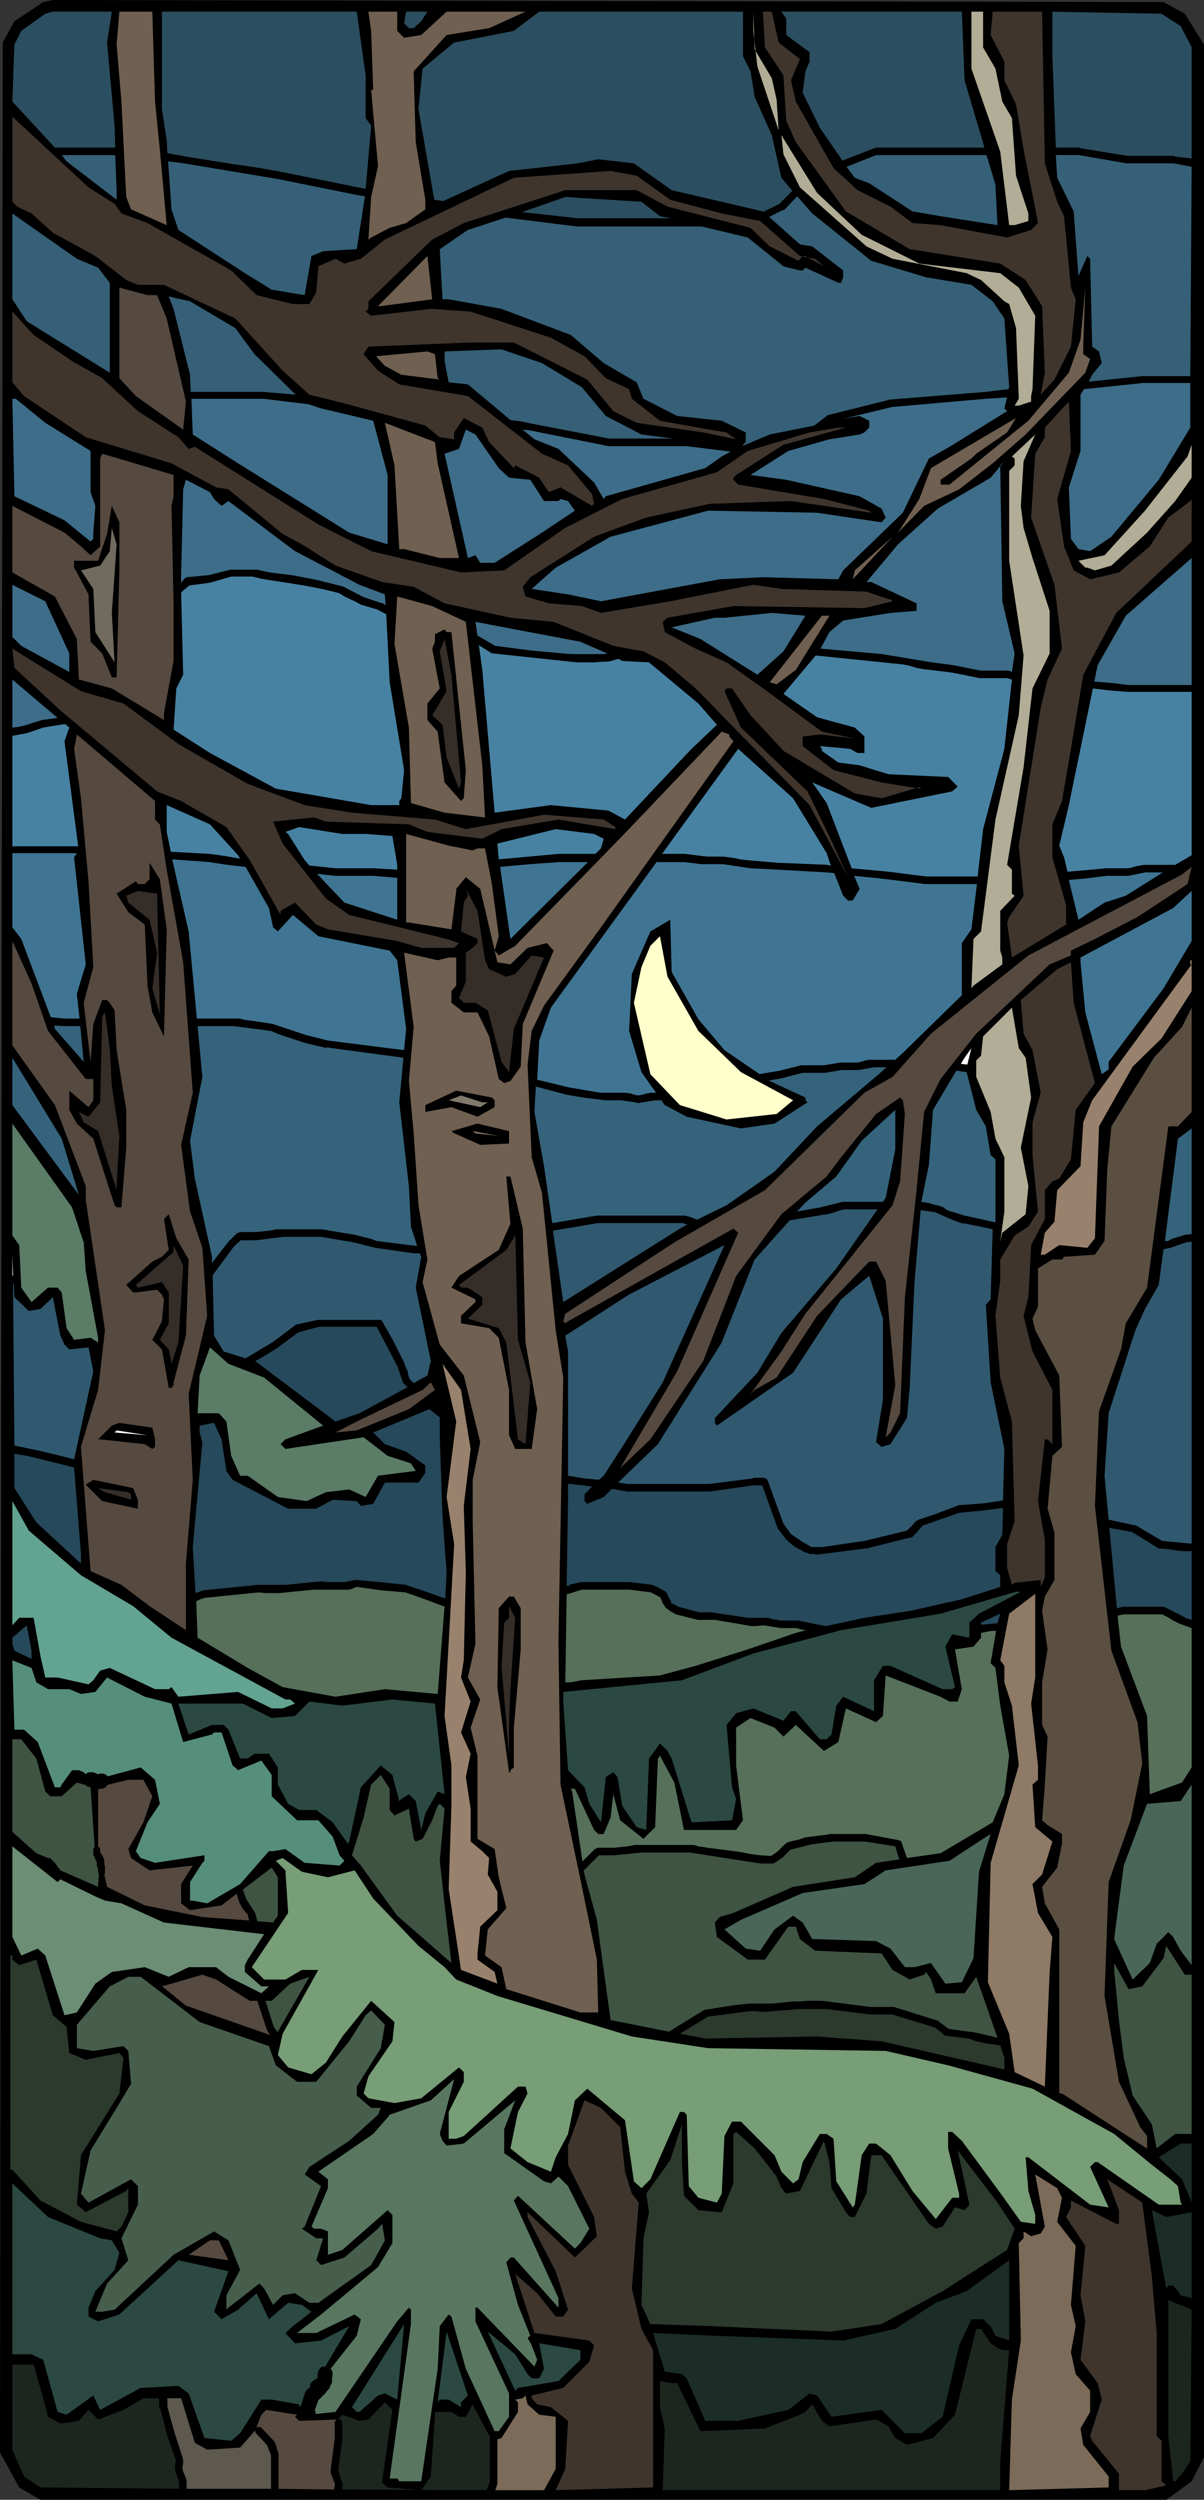 <?xml version="1.0" encoding="UTF-8" standalone="no"?>
<svg
   version="1.0"
   width="75.026mm"
   height="155.711mm"
   id="svg168"
   sodipodi:docname="Forest 16.wmf"
   xmlns:inkscape="http://www.inkscape.org/namespaces/inkscape"
   xmlns:sodipodi="http://sodipodi.sourceforge.net/DTD/sodipodi-0.dtd"
   xmlns="http://www.w3.org/2000/svg"
   xmlns:svg="http://www.w3.org/2000/svg">
  <rect width="100%" height="100%" fill="#333333" stroke="none"/>
  <sodipodi:namedview
     id="namedview168"
     pagecolor="#ffffff"
     bordercolor="#000000"
     borderopacity="0.25"
     inkscape:showpageshadow="2"
     inkscape:pageopacity="0.0"
     inkscape:pagecheckerboard="0"
     inkscape:deskcolor="#d1d1d1"
     inkscape:document-units="mm" />
  <defs
     id="defs1">
    <pattern
       id="WMFhbasepattern"
       patternUnits="userSpaceOnUse"
       width="6"
       height="6"
       x="0"
       y="0" />
  </defs>
  <path
     style="fill:#000000;fill-opacity:1;fill-rule:evenodd;stroke:none"
     d="m 279.04,3.232 4.524,7.272 V 578.496 l -2.908,5.656 -5.978,4.363 H 9.533 L 4.524,585.606 0,577.365 0.646,10.019 3.393,5.009 10.179,0.485 12.441,0 274.031,0.485 Z"
     id="path1" />
  <path
     style="fill:#706051;fill-opacity:1;fill-rule:evenodd;stroke:none"
     d="m 36.516,23.915 1.131,11.311 1.616,17.775 -8.402,-3.717 -1.131,-2.909 -1.131,-22.461 -1.131,-13.412 0.646,-7.756 h 7.756 z"
     id="path2" />
  <path
     style="fill:#706051;fill-opacity:1;fill-rule:evenodd;stroke:none"
     d="m 93.552,7.272 1.616,1.616 4.039,-0.646 5.978,-5.494 h 18.581 l -8.563,3.878 -10.018,1.616 -7.756,8.564 0.485,16.644 2.262,13.574 v 2.262 l -4.524,3.232 -3.878,1.131 -4.363,2.262 -0.646,0.485 0.646,-10.019 1.616,-7.272 -1.616,-17.937 h 0.485 L 87.412,7.272 86.766,2.747 h 6.786 z"
     id="path3" />
  <path
     style="fill:#2b4f60;fill-opacity:1;fill-rule:evenodd;stroke:none"
     d="M 99.207,5.009 97.43,6.625 H 96.299 L 95.168,5.494 95.652,2.747 h 5.009 z"
     id="path4" />
  <path
     style="fill:#b2ad96;fill-opacity:1;fill-rule:evenodd;stroke:none"
     d="m 181.772,18.421 1.131,5.009 0.485,7.272 -5.009,-15.028 -0.969,-8.403 V 2.747 l 0.323,8.888 z"
     id="path5" />
  <path
     style="fill:#3f352d;fill-opacity:1;fill-rule:evenodd;stroke:none"
     d="m 183.388,10.019 5.009,3.878 -2.1,5.009 1.131,5.009 8.887,15.674 5.655,5.171 7.756,3.878 5.17,3.878 6.625,0.485 15.673,2.909 5.655,-1.778 1.616,-1.616 -1.616,-8.403 -1.777,-8.888 -1.777,-10.665 -2.747,-5.656 v -4.363 l -3.232,-6.302 0.485,-5.494 h 11.633 l 0.646,35.712 2.908,9.049 1.616,3.393 1.616,16.805 1.131,2.747 -1.131,11.15 -3.878,7.756 -3.232,3.555 0.969,-5.171 -0.646,-15.674 -3.878,-6.14 -5.978,-3.878 -21.328,-3.393 -15.026,-8.888 -11.795,-16.321 -2.262,-5.009 -0.646,-10.665 -4.363,-6.625 -0.485,-8.403 h 2.1 z"
     id="path6" />
  <path
     style="fill:#b2ad96;fill-opacity:1;fill-rule:evenodd;stroke:none"
     d="m 231.537,11.15 2.908,5.009 1.616,7.756 2.262,3.878 0.969,13.574 2.908,8.888 v 1.778 l -3.232,0.97 h -1.293 l -2.1,-17.29 -6.786,-19.553 V 2.747 h 2.747 z"
     id="path7" />
  <path
     style="fill:#3f352d;fill-opacity:1;fill-rule:evenodd;stroke:none"
     d="m 26.983,47.993 1.616,2.262 6.14,2.262 19.712,11.15 5.978,5.817 8.563,2.101 h 3.878 l 1.616,-2.747 0.485,-6.14 4.039,-1.778 2.1,1.131 3.878,-1.131 5.655,-4.525 30.376,-14.543 22.782,-1.616 6.14,1.131 7.917,5.656 12.118,3.232 9.048,1.778 9.371,8.241 3.555,0.646 2.1,1.778 -4.363,-2.424 h -0.646 l -0.969,1.131 -6.786,-3.393 -4.524,-4.363 -19.551,-5.009 -7.271,-3.878 h -16.804 l -23.913,7.756 -7.432,3.878 -15.026,14.543 v 1.778 l -0.646,0.646 1.293,0.97 14.057,-1.616 9.371,0.646 18.904,6.14 7.917,4.363 5.009,5.171 5.494,2.585 0.646,2.262 6.625,5.171 11.795,2.101 3.878,0.646 2.262,1.616 -7.756,-1.616 -15.673,-2.262 -5.494,-2.747 -6.14,-7.433 -17.289,-8.726 h -10.179 l -24.075,0.97 -1.131,1.778 3.393,3.878 5.009,3.232 16.158,2.747 17.45,13.574 6.14,2.747 5.655,6.787 0.485,2.262 -0.485,0.485 -7.432,-4.363 -2.747,1.131 -2.262,-3.393 -5.655,-2.909 -0.323,0.646 -5.817,-6.14 -1.616,-3.393 -4.363,-2.262 -2.262,3.393 v 1.616 l -3.393,-0.485 -3.393,-2.747 L 81.919,95.177 72.87,92.915 66.569,87.259 55.42,74.978 38.616,67.06 H 32.477 L 29.73,65.929 22.459,60.273 12.441,54.779 7.432,50.255 4.039,48.639 2.908,47.508 V 27.47 L 20.843,44.114 Z"
     id="path8" />
  <path
     style="fill:#b2ad96;fill-opacity:1;fill-rule:evenodd;stroke:none"
     d="m 202.938,55.264 13.572,6.787 19.066,2.262 4.363,3.393 3.878,6.625 -0.646,17.29 -0.323,1.616 v 1.293 l -2.908,0.97 h -0.969 l 0.969,-1.616 -0.646,-16.644 -1.616,-5.656 -1.131,-0.646 -5.494,-5.009 -3.393,-1.616 -17.45,-3.393 -6.14,-2.909 -15.673,-13.897 -3.878,-7.756 -0.485,-4.525 8.402,13.574 z"
     id="path9" />
  <path
     style="fill:#706051;fill-opacity:1;fill-rule:evenodd;stroke:none"
     d="m 89.674,72.07 h -0.646 l 11.633,-11.796 1.131,10.18 z"
     id="path10" />
  <path
     style="fill:#56493f;fill-opacity:1;fill-rule:evenodd;stroke:none"
     d="m 37.001,69.484 2.262,5.494 4.524,19.553 -0.646,6.625 -11.149,-7.918 -3.878,-4.201 V 67.707 l 6.625,1.778 z"
     id="path11" />
  <path
     style="fill:#706051;fill-opacity:1;fill-rule:evenodd;stroke:none"
     d="m 255.127,83.381 1.616,1.131 -1.131,3.232 -14.057,14.543 -7.756,6.787 -7.917,6.14 -8.24,3.878 -6.14,6.302 5.009,-7.918 2.747,-7.272 20.035,-11.796 -2.1,3.393 -7.271,5.009 -1.131,1.131 -7.271,5.009 v 1.131 h 2.1 l 18.581,-15.028 9.533,-11.311 2.747,-7.756 1.131,-12.281 -0.485,13.412 z"
     id="path12" />
  <path
     style="fill:#3f352d;fill-opacity:1;fill-rule:evenodd;stroke:none"
     d="m 16.965,84.997 7.109,4.04 8.402,7.756 9.533,6.14 2.424,2.747 1.454,-0.485 29.084,18.26 12.441,6.302 21.166,5.009 10.179,-0.485 14.38,-10.019 13.411,-6.787 22.297,-6.302 7.271,-5.009 14.542,-4.363 6.786,-1.131 h 1.777 l -14.703,4.04 -11.149,7.11 -0.646,0.646 v 0.485 l 1.131,1.131 20.197,3.393 10.664,2.747 0.485,0.485 -18.904,-2.747 -19.066,0.646 -15.026,3.232 -12.28,4.525 -15.026,9.534 -1.777,2.262 0.646,2.262 5.494,1.616 7.756,0.646 4.524,1.616 16.319,-2.747 19.551,-3.878 6.625,0.97 20.035,0.646 5.17,1.778 h 0.485 l 0.485,0.485 -6.625,1.616 -30.861,-0.485 -15.511,2.747 -1.131,0.97 0.485,2.424 7.271,3.878 7.271,3.232 9.533,6.787 12.926,9.534 7.756,1.616 -8.24,-0.97 -4.039,0.485 v 2.262 l 7.271,5.656 11.31,2.909 8.887,1.454 0.485,-0.485 -9.371,2.747 -6.301,-1.131 -16.804,-10.019 -7.756,-8.403 -4.363,-6.302 h -1.293 l -0.485,0.646 3.878,8.564 15.673,15.028 5.655,11.635 3.878,8.564 -9.048,-16.967 -26.821,-27.47 -7.271,-6.14 -5.009,-2.585 -7.109,-1.293 -14.057,-5.656 -10.179,-0.97 -15.511,-3.393 -7.271,-3.878 -7.432,-1.131 -10.987,-3.878 -7.917,-5.009 -4.524,-2.424 L 53.805,115.214 50.896,114.73 40.394,109.074 20.197,102.934 5.655,93.238 2.908,90.006 V 73.362 l 5.009,5.494 z"
     id="path13" />
  <path
     style="fill:#706051;fill-opacity:1;fill-rule:evenodd;stroke:none"
     d="m 103.085,89.037 0.485,0.323 -9.048,-1.131 -3.878,-2.101 -2.1,-2.262 12.118,-1.131 1.777,0.646 z"
     id="path14" />
  <path
     style="fill:#3f352d;fill-opacity:1;fill-rule:evenodd;stroke:none"
     d="m 248.987,117.477 1.616,11.15 2.262,5.656 3.878,2.101 6.786,-1.616 7.271,-6.14 4.363,-6.787 5.17,-3.878 0.323,-0.485 v 10.019 l -17.773,16.805 -7.756,14.543 -2.908,17.452 -2.1,12.281 -2.262,5.494 v 7.756 l 3.232,11.311 v 4.525 l -12.764,7.756 -1.131,-8.241 0.485,-1.293 3.393,-5.009 -1.131,-11.796 5.17,-32.48 1.616,-6.625 3.393,-7.272 -1.777,-15.028 -5.494,-15.836 0.969,-15.028 2.262,-3.878 v -2.262 l 5.655,-6.14 0.485,11.635 z"
     id="path15" />
  <path
     style="fill:#706051;fill-opacity:1;fill-rule:evenodd;stroke:none"
     d="m 103.085,109.074 5.009,22.3 h -4.524 l -8.402,-2.101 h -1.131 l -1.131,-19.714 -2.262,-10.019 11.795,4.525 z"
     id="path16" />
  <path
     style="fill:#3d6d89;fill-opacity:1;fill-rule:evenodd;stroke:none"
     d="m 117.465,110.205 2.424,2.262 5.009,0.485 3.232,5.009 h 3.393 l 0.485,-0.485 1.777,0.485 1.616,2.262 -7.756,5.171 -11.149,7.11 h -3.393 l -1.131,-1.778 -1.777,0.646 -5.494,-24.562 3.393,-1.131 1.616,-4.525 2.262,1.131 z"
     id="path17" />
  <path
     style="fill:#b2ad96;fill-opacity:1;fill-rule:evenodd;stroke:none"
     d="m 240.424,119.093 0.646,5.171 2.1,7.11 4.039,12.443 v 10.019 l -4.039,8.241 -2.1,18.583 -3.878,22.946 1.131,1.131 v 5.656 l 0.646,0.485 -3.393,3.555 v 9.372 l 0.485,1.616 v 1.616 l -6.786,5.009 -0.485,0.646 0.485,-11.635 1.777,-1.778 3.393,-26.339 5.494,-24.562 1.131,-14.058 -3.393,-22.3 v -21.168 l 1.293,-1.293 v -1.616 l -0.646,-0.485 5.494,-5.171 -2.747,6.302 z"
     id="path18" />
  <path
     style="fill:#b2ad96;fill-opacity:1;fill-rule:evenodd;stroke:none"
     d="m 276.778,117.962 -6.625,7.433 -8.402,7.756 -3.878,1.131 -1.777,-0.646 h -0.485 l -1.616,-1.616 6.14,-1.293 9.533,-10.503 10.018,-12.766 0.969,-2.747 v 7.756 z"
     id="path19" />
  <path
     style="fill:#56493f;fill-opacity:1;fill-rule:evenodd;stroke:none"
     d="m 40.879,116.83 -0.485,2.262 0.485,22.946 v 13.574 l -2.262,12.281 v 1.616 l -12.28,-7.433 -7.756,-2.101 -0.485,-9.534 -5.17,-10.019 -10.018,-5.656 v -15.674 l 12.28,6.302 3.878,3.232 2.262,2.101 2.262,-2.101 v -20.684 l 0.485,-1.131 16.804,5.009 z"
     id="path20" />
  <path
     style="fill:#000000;fill-opacity:1;fill-rule:evenodd;stroke:none"
     d="m 28.114,134.282 -0.646,25.208 h -1.131 l -2.262,-5.656 -2.747,-2.747 -0.485,-11.15 -2.747,-5.171 -0.646,-1.131 v -1.616 h 5.655 l 2.1,-6.302 1.131,-6.625 1.777,3.878 z"
     id="path21" />
  <path
     style="fill:#706b5e;fill-opacity:1;fill-rule:evenodd;stroke:none"
     d="m 26.337,144.301 0.646,11.635 -4.524,-7.11 -0.485,-10.18 -2.908,-4.363 4.524,-1.131 2.262,-3.393 0.485,-5.494 1.131,3.878 z"
     id="path22" />
  <path
     style="fill:#706051;fill-opacity:1;fill-rule:evenodd;stroke:none"
     d="m 201.323,134.282 8.887,-7.918 -9.371,10.019 z"
     id="path23" />
  <path
     style="fill:#3d6d89;fill-opacity:1;fill-rule:evenodd;stroke:none"
     d="m 16.319,153.835 v 4.363 L 5.009,152.057 2.908,149.957 v -12.281 l 7.756,3.878 z"
     id="path24" />
  <path
     style="fill:#706051;fill-opacity:1;fill-rule:evenodd;stroke:none"
     d="m 109.71,146.402 3.878,33.773 0.646,12.281 -9.533,-1.131 -7.917,-2.262 -0.485,-17.775 -3.393,-19.714 0.646,-11.15 8.24,2.262 z"
     id="path25" />
  <path
     style="fill:#3d6d89;fill-opacity:1;fill-rule:evenodd;stroke:none"
     d="m 184.519,153.35 -6.14,5.494 -13.411,-8.403 -6.786,-2.747 10.179,-2.262 h 2.262 l 11.149,-1.131 7.917,0.646 z"
     id="path26" />
  <path
     style="fill:#706051;fill-opacity:1;fill-rule:evenodd;stroke:none"
     d="m 187.427,157.713 -4.524,3.393 -1.616,-0.485 12.28,-15.674 h 1.777 z"
     id="path27" />
  <path
     style="fill:#000000;fill-opacity:1;fill-rule:evenodd;stroke:none"
     d="m 106.316,148.825 3.393,32.48 -0.485,6.625 -0.646,0.646 -3.878,-4.363 -1.616,-11.958 -2.424,-2.747 v -3.878 l 2.908,-3.555 -1.777,-9.372 0.646,-1.616 v -1.778 l 2.262,-1.131 0.485,0.646 z"
     id="path28" />
  <path
     style="fill:#352d28;fill-opacity:1;fill-rule:evenodd;stroke:none"
     d="m 108.578,184.214 -0.485,1.454 -2.908,-7.272 -0.969,-7.756 -2.424,-2.262 3.393,-5.656 -1.616,-9.372 1.131,-2.909 1.616,8.403 z"
     id="path29" />
  <path
     style="fill:#3f352d;fill-opacity:1;fill-rule:evenodd;stroke:none"
     d="m 29.084,165.631 12.926,9.534 16.319,9.372 13.411,5.009 11.149,1.778 19.551,1.616 7.271,2.262 18.42,-3.393 14.057,1.131 2.747,1.778 v 0.485 l -13.411,-2.262 -13.411,2.262 -4.524,2.262 -12.926,-1.616 -4.363,-1.778 -19.551,-0.646 -2.747,-0.97 -9.695,0.97 2.262,5.171 10.179,12.927 5.494,3.878 22.944,5.656 2.908,0.97 -1.131,1.131 h -7.756 l -5.655,-1.616 -16.319,-2.747 -2.747,-1.131 -5.009,-5.171 -3.393,1.939 v 0.97 L 58.813,202.474 53.32,194.717 42.656,188.577 37.001,186.315 14.219,167.247 3.393,157.228 2.908,152.704 19.066,162.722 Z"
     id="path30" />
  <path
     style="fill:#706051;fill-opacity:1;fill-rule:evenodd;stroke:none"
     d="m 171.754,173.387 0.969,1.131 -31.184,43.791 -13.411,18.421 -2.908,5.979 -0.969,7.918 0.969,21.815 2.424,8.403 3.232,32.318 1.777,11.15 -1.131,62.213 0.485,33.611 4.686,22.3 3.878,18.906 0.323,12.443 h -4.201 l -17.45,-5.494 -1.131,-5.171 -3.878,-2.747 0.646,-6.14 4.363,-5.009 -1.777,-7.272 -0.969,-6.625 -4.039,-2.424 v -19.553 l -1.616,-6.625 2.262,-6.625 -2.908,-5.171 1.777,-7.918 -0.646,-28.602 v -10.019 l 1.777,-8.888 -3.878,-15.674 -5.655,-7.272 -4.039,-14.705 1.131,-5.333 -2.1,-12.766 -1.131,-16.967 -1.131,-12.281 1.131,-12.766 -2.262,-17.452 7.917,1.778 2.585,-0.646 h 1.777 v 6.625 l -1.131,1.293 v 2.747 l 2.908,2.262 h 3.232 l 2.747,5.656 2.262,10.019 1.293,0.97 1.454,-0.485 2.424,-3.393 0.485,-10.019 7.271,-17.29 -1.616,-1.778 -4.524,1.131 -4.039,3.878 -3.07,-0.485 -4.039,-17.29 -3.393,-2.747 -2.262,2.747 v 0.485 l -1.131,9.049 -10.018,-1.616 h -0.646 v -20.845 l 10.018,2.747 5.655,1.131 1.131,-0.485 h 1.777 l 1.616,8.403 1.616,12.281 -0.969,3.393 0.969,1.131 3.878,-2.262 25.206,-25.855 23.428,-24.562 1.777,0.646 z"
     id="path31" />
  <path
     style="fill:#56493f;fill-opacity:1;fill-rule:evenodd;stroke:none"
     d="m 36.516,192.94 1.131,1.131 1.616,10.665 3.878,21.815 2.262,30.702 -2.747,12.281 2.1,15.674 2.908,8.564 1.131,15.998 -4.363,18.421 0.969,20.199 -1.616,19.714 v 15.674 l -8.563,-5.656 -6.625,-5.009 -7.271,-3.232 -2.262,-29.248 4.039,-13.412 1.616,-14.058 -4.524,-30.702 v -3.232 L 12.926,260.162 2.908,246.103 v -24.562 l 4.524,10.019 3.878,11.15 8.887,11.311 h 1.777 v 5.009 l -1.131,1.616 -4.524,-3.878 v 4.525 l 1.777,3.232 3.878,3.555 5.009,15.674 0.485,0.485 h 1.131 l 1.131,-14.058 v -8.888 l -2.262,-14.058 -0.485,-9.372 -1.131,-1.778 -0.646,-0.646 h -1.131 l -2.1,5.656 -0.646,8.888 -1.616,-13.897 2.262,-8.403 -1.131,-20.199 -1.777,-19.553 -1.616,-11.635 0.646,-3.393 18.42,15.674 z"
     id="path32" />
  <path
     style="fill:#000000;fill-opacity:1;fill-rule:evenodd;stroke:none"
     d="m 39.263,218.794 -0.646,25.208 -2.747,-5.656 -1.131,-6.302 -0.646,-14.382 -3.878,-2.909 -2.747,-4.363 4.524,-2.909 0.485,0.646 h 1.616 l 1.131,-1.131 v -3.878 l 2.424,3.878 z"
     id="path33" />
  <path
     style="fill:#56493f;fill-opacity:1;fill-rule:evenodd;stroke:none"
     d="m 267.892,215.886 -10.018,5.171 -5.655,2.747 v 1.131 l -5.009,2.101 -17.289,16.321 -8.402,10.665 -3.878,7.756 -1.777,18.421 -2.747,25.208 -1.131,27.309 -2.262,4.525 -1.131,1.131 2.262,-12.281 -2.262,-24.562 -2.262,-4.525 h -1.616 l -12.28,12.766 -9.533,14.543 -5.17,2.909 -0.969,0.97 7.271,-10.019 5.655,-8.888 20.52,-25.531 1.777,-5.656 1.131,-15.836 -0.485,-3.232 -0.646,-0.646 -5.655,3.878 -8.24,10.18 -3.393,4.525 -10.664,8.888 -10.664,14.543 -7.756,20.037 -12.441,18.421 -7.109,6.787 13.411,-22.784 14.38,-32.641 -1.131,-0.97 -38.94,21.815 -0.646,0.485 -0.485,-0.485 0.485,-1.778 25.69,-16.805 21.328,-12.281 23.428,-22.946 6.625,-3.717 9.048,-10.18 22.944,-18.421 36.193,-19.068 2.262,-1.778 -0.969,4.04 z"
     id="path34" />
  <path
     style="fill:#352d28;fill-opacity:1;fill-rule:evenodd;stroke:none"
     d="m 114.234,226.066 0.969,2.101 4.039,1.778 2.1,-0.646 3.878,-4.363 2.908,0.485 -7.109,16.805 -1.131,10.18 -1.777,-2.424 -3.232,-12.119 -2.908,-1.778 h -2.747 l -1.131,-1.131 1.616,-3.878 v -6.787 l 1.616,-1.131 1.131,-1.131 v -0.97 l -3.878,-1.778 0.646,-6.787 0.969,-1.616 -0.485,-1.616 2.747,5.171 z"
     id="path35" />
  <path
     style="fill:#352d28;fill-opacity:1;fill-rule:evenodd;stroke:none"
     d="m 37.647,238.832 -1.777,-6.14 1.131,-8.403 -1.777,-7.756 -5.009,-4.04 -0.485,-1.616 2.747,-1.131 4.524,0.646 z"
     id="path36" />
  <path
     style="fill:#99826d;fill-opacity:1;fill-rule:evenodd;stroke:none"
     d="m 273.547,244.487 -6.786,6.625 -7.917,14.058 -0.969,26.339 -1.777,2.262 -6.625,-0.646 -3.393,2.262 h -0.969 l 0.969,-5.171 2.262,-2.585 0.646,-7.433 5.494,-5.656 0.646,-10.342 2.1,-5.171 16.319,-22.3 7.109,-9.695 h -0.323 v -0.97 h 0.323 v 7.272 z"
     id="path37" />
  <path
     style="fill:#3f352d;fill-opacity:1;fill-rule:evenodd;stroke:none"
     d="m 257.874,254.991 -4.524,6.302 -1.131,11.635 -2.747,4.525 -1.616,0.646 -1.777,2.101 v 6.787 l -3.232,6.14 -0.646,12.281 -1.131,4.363 2.1,8.403 4.686,9.049 v 12.766 l -1.131,-1.131 h -0.646 l -1.616,14.543 1.616,9.049 v 8.888 l -0.969,2.262 v -1.616 l -6.14,0.646 -0.646,0.485 -1.131,-4.04 v -5.494 l 1.777,-5.494 -0.646,-23.431 -2.747,-10.342 -1.131,-14.543 1.131,-8.241 v -5.009 l 3.393,-5.656 3.232,-2.101 2.262,-3.555 -1.293,-13.25 v -7.756 l 1.939,-6.948 -1.939,-10.019 -2.1,-3.878 -0.646,-7.918 8.563,-7.272 3.232,-1.616 0.646,9.534 z"
     id="path38" />
  <path
     style="fill:#b2ad96;fill-opacity:1;fill-rule:evenodd;stroke:none"
     d="m 241.555,249.012 1.293,9.372 -2.424,11.796 1.777,9.049 -0.646,6.625 -5.494,4.363 -0.485,1.939 0.969,-6.948 v -12.766 l -2.1,-4.363 -1.131,-6.302 -3.393,-8.241 v -3.878 l 1.131,-1.131 0.485,-4.525 6.786,-6.787 1.616,9.534 z"
     id="path39" />
  <path
     style="fill:#5b4f42;fill-opacity:1;fill-rule:evenodd;stroke:none"
     d="m 277.425,265.171 h -2.262 l -5.009,37.974 -5.009,8.403 -1.131,6.14 -5.17,14.543 -0.969,22.3 3.878,34.096 6.14,16.805 1.131,9.695 -2.747,13.412 -5.17,14.543 -0.969,26.824 3.393,20.199 5.009,10.665 1.616,2.101 v 2.909 l 0.646,0.485 -20.682,-13.412 h -0.646 v -38.62 l -3.393,-6.14 -0.646,-3.878 3.555,-4.525 1.131,-5.656 v -2.262 l -3.393,-2.101 -1.293,-1.131 0.646,-8.403 0.646,-11.311 -1.293,-2.747 v -10.019 l 1.293,-7.756 -1.293,-9.049 0.646,-3.393 2.262,-3.878 v -11.15 l -1.616,-5.656 1.131,-12.443 2.262,-2.101 -0.646,-16.805 -5.655,-10.665 -0.646,-2.747 1.293,-2.747 v -9.049 l 3.393,-2.101 h 2.262 l 0.485,-0.646 7.271,-0.485 2.262,-3.232 0.646,-16.967 0.969,-10.019 10.018,-16.159 6.625,-7.272 2.262,-4.525 v 24.562 z"
     id="path40" />
  <path
     style="fill:#352d28;fill-opacity:1;fill-rule:evenodd;stroke:none"
     d="m 26.337,255.637 1.777,11.796 -0.646,11.796 v 0.97 l -4.363,-13.897 -3.393,-2.101 -1.131,-2.424 2.262,1.131 2.747,-3.393 0.485,-20.199 0.646,-0.97 1.131,8.403 z"
     id="path41" />
  <path
     style="fill:#35637c;fill-opacity:1;fill-rule:evenodd;stroke:none"
     d="M 18.581,281.33 2.908,260.162 v -11.15 l 11.633,19.068 z"
     id="path42" />
  <path
     style="fill:#000000;fill-opacity:1;fill-rule:evenodd;stroke:none"
     d="m 116.496,259.031 v 1.616 l -4.039,2.262 -6.14,-2.262 -6.14,1.131 v -1.616 l 7.271,-3.393 8.402,1.616 z"
     id="path43" />
  <path
     style="fill:#7f7a6b;fill-opacity:1;fill-rule:evenodd;stroke:none"
     d="m 114.88,259.515 -1.777,1.131 -7.432,-1.616 2.908,-1.131 5.009,1.616 z"
     id="path44" />
  <path
     style="fill:#5b7c66;fill-opacity:1;fill-rule:evenodd;stroke:none"
     d="m 19.712,292.48 0.485,6.787 2.908,15.674 v 1.131 l -1.777,-1.131 -3.878,0.485 -1.777,-2.747 -1.131,-8.403 -0.969,-1.131 h -2.262 l -3.878,3.393 -2.424,-3.393 -0.485,-10.019 -1.616,-2.262 v -26.339 l 14.057,19.714 z"
     id="path45" />
  <path
     style="fill:#000000;fill-opacity:1;fill-rule:evenodd;stroke:none"
     d="m 119.889,269.211 -6.786,0.323 -6.14,-2.747 -0.646,-0.485 6.14,-1.778 7.432,1.778 z"
     id="path46" />
  <path
     style="fill:#356077;fill-opacity:1;fill-rule:evenodd;stroke:none"
     d="m 85.958,46.215 -1.939,12.443 -7.917,0.485 -2.747,1.131 -1.616,9.211 -7.756,-1.293 -6.301,-3.878 -15.673,-10.18 -1.616,-4.848 -0.808,-11.311 3.716,0.485 22.297,3.717 18.42,3.717 0.969,0.162 z"
     id="path47" />
  <path
     style="fill:#2b4f60;fill-opacity:1;fill-rule:evenodd;stroke:none"
     d="m 86.12,17.775 v 10.019 l 1.293,1.778 -1.293,14.866 -1.777,-0.323 -18.42,-3.717 -5.494,-0.97 -5.655,-0.808 -11.149,-1.778 -4.201,-0.808 -0.162,-3.07 -1.131,-7.272 V 2.747 h 45.887 z"
     id="path48" />
  <path
     style="fill:#356077;fill-opacity:1;fill-rule:evenodd;stroke:none"
     d="m 27.145,36.52 0.323,8.241 v 2.262 l -11.795,-9.049 -1.131,-1.454 z"
     id="path49" />
  <path
     style="fill:#2b4f60;fill-opacity:1;fill-rule:evenodd;stroke:none"
     d="m 25.206,10.019 1.777,19.553 0.162,5.171 H 12.926 L 2.908,23.915 3.393,10.503 5.009,7.272 10.664,3.232 12.441,2.747 h 13.895 z"
     id="path50" />
  <path
     style="fill:#2b4f60;fill-opacity:1;fill-rule:evenodd;stroke:none"
     d="m 122.959,49.932 10.179,-3.555 17.935,1.131 4.363,3.393 2.585,0.485 h -21.974 z"
     id="path51" />
  <path
     style="fill:#356077;fill-opacity:1;fill-rule:evenodd;stroke:none"
     d="m 120.212,98.894 -10.018,-8.403 -4.524,-0.485 -0.969,-5.009 v -2.262 l 13.411,-0.485 9.533,3.232 9.371,5.656 5.655,6.787 8.402,4.363 7.594,0.97 h -15.188 l -18.42,-3.555 -2.262,-0.485 z"
     id="path52" />
  <path
     style="fill:#3d6d89;fill-opacity:1;fill-rule:evenodd;stroke:none"
     d="m 172.078,106.327 -2.1,1.131 -3.878,2.747 -23.428,6.625 -0.485,0.646 -2.262,-3.878 -8.402,-7.918 -5.655,-2.262 -2.747,-2.262 1.616,0.162 18.581,3.717 v 0 h 18.42 z"
     id="path53" />
  <path
     style="fill:#3d6d89;fill-opacity:1;fill-rule:evenodd;stroke:none"
     d="m 237.192,93.561 -0.646,2.585 0.646,0.646 -13.572,8.403 -4.847,2.747 -6.14,12.766 -14.057,13.574 -1.131,2.101 -17.773,-0.485 -10.179,0.485 -27.952,5.171 -7.756,-1.616 -8.563,-1.293 5.655,-5.009 12.926,-7.272 22.944,-6.14 25.69,0.485 15.188,2.262 0.969,-1.131 -0.969,-2.101 -5.17,-2.909 -17.289,-3.878 -8.402,-1.131 8.887,-5.656 9.694,-2.747 7.109,-1.131 1.131,-0.485 1.131,-1.131 v -1.616 l -2.262,-1.131 -3.716,0.646 11.31,-2.747 22.136,-1.939 z"
     id="path54" />
  <path
     style="fill:#356077;fill-opacity:1;fill-rule:evenodd;stroke:none"
     d="m 187.75,46.215 3.555,4.04 13.895,11.15 12.926,3.878 10.664,1.778 5.009,3.878 2.747,4.04 1.131,16.159 -0.162,0.485 -5.494,0.646 -22.136,1.778 h -0.162 l -14.865,3.717 -0.162,0.162 v 0 l -2.908,2.262 -10.502,2.101 -6.14,2.585 h -0.323 l 0.808,-0.808 v -2.262 l -5.655,-2.747 -10.502,-1.131 -7.917,-4.04 -1.616,-3.878 -7.756,-4.525 -7.756,-6.625 -16.319,-6.14 -12.441,-2.262 h -1.454 l -0.646,-11.796 6.625,-4.525 8.887,-2.909 16.804,2.101 h 0.162 29.245 l 10.826,2.585 8.402,6.787 3.878,0.97 h 0.646 l 0.646,-0.646 7.756,3.555 h 0.646 l 0.485,-1.293 V 63.667 l -7.271,-5.656 -2.908,-0.485 -7.271,-6.464 3.232,-1.616 h 0.162 0.162 z"
     id="path55" />
  <path
     style="fill:#2b4f60;fill-opacity:1;fill-rule:evenodd;stroke:none"
     d="m 174.986,13.25 1.777,3.555 0.969,5.979 4.039,9.049 2.262,10.019 2.585,3.07 -3.07,3.07 -3.878,1.939 v -0.162 l -21.489,-5.009 -8.887,-6.302 -8.402,-0.97 -4.847,0.97 -16.158,1.778 -15.511,7.11 -2.1,-0.323 -3.716,-21.33 0.969,-9.534 7.432,-6.14 14.057,-2.747 5.978,-4.525 h 47.988 z"
     id="path56" />
  <path
     style="fill:#356077;fill-opacity:1;fill-rule:evenodd;stroke:none"
     d="m 232.345,36.52 2.1,6.948 0.485,9.534 -13.411,-2.101 -6.625,-1.131 -10.179,-6.625 -3.393,-1.293 -1.939,-2.585 6.948,-2.747 z"
     id="path57" />
  <path
     style="fill:#2b4f60;fill-opacity:1;fill-rule:evenodd;stroke:none"
     d="m 227.175,18.906 4.686,15.836 h -25.529 l -0.485,0.162 -7.432,2.909 -5.332,-7.756 -4.039,-8.241 0.646,-5.009 0.969,-2.262 V 12.281 L 185.165,8.241 V 4.363 L 184.034,2.747 h 42.494 z"
     id="path58" />
  <path
     style="fill:#3d6d89;fill-opacity:1;fill-rule:evenodd;stroke:none"
     d="m 280.333,90.168 v 10.503 l -7.432,12.281 -11.149,13.412 -5.009,3.393 -2.747,-0.485 -1.777,-2.424 -0.485,-12.119 2.747,-8.564 V 92.915 l 0.808,-1.293 13.895,-1.454 z"
     id="path59" />
  <path
     style="fill:#356077;fill-opacity:1;fill-rule:evenodd;stroke:none"
     d="m 280.656,39.267 -0.323,49.285 h -11.149 -0.162 l -12.603,1.293 0.808,-1.616 2.262,-2.747 -0.646,-2.747 -1.616,-1.131 -0.485,-20.684 -0.646,-0.646 -2.1,4.686 -1.131,-15.19 -3.878,-7.918 -0.323,-5.333 h 5.494 l 11.149,1.939 h 0.162 10.987 z"
     id="path60" />
  <path
     style="fill:#2b4f60;fill-opacity:1;fill-rule:evenodd;stroke:none"
     d="m 278.071,6.14 2.585,5.009 v 26.178 l -4.039,-0.485 v -0.162 h -11.149 l -10.987,-1.778 -0.162,-0.162 h -5.655 L 247.856,13.25 V 2.747 l 25.69,0.485 z"
     id="path61" />
  <path
     style="fill:#3d6d89;fill-opacity:1;fill-rule:evenodd;stroke:none"
     d="m 72.709,95.177 2.908,0.97 12.28,2.909 3.393,12.766 v 16.321 L 82.242,125.395 56.067,109.074 45.403,102.287 45.079,93.884 h 16.965 z"
     id="path62" />
  <path
     style="fill:#356077;fill-opacity:1;fill-rule:evenodd;stroke:none"
     d="m 55.42,77.241 4.524,6.14 9.695,9.534 -7.594,-0.646 v 0 H 44.918 l -0.162,-4.04 -3.878,-15.513 -1.131,-2.909 5.009,1.131 z"
     id="path63" />
  <path
     style="fill:#356077;fill-opacity:1;fill-rule:evenodd;stroke:none"
     d="m 23.105,63.021 2.747,3.555 V 87.744 L 6.301,75.625 2.908,70.454 V 50.255 L 18.096,60.92 Z"
     id="path64" />
  <path
     style="fill:#4782a3;fill-opacity:1;fill-rule:evenodd;stroke:none"
     d="m 90.967,144.624 0.808,15.998 3.393,20.684 -0.646,6.625 -0.485,0.646 v 0.97 h -6.625 l -22.459,-3.878 -15.511,-8.403 -8.563,-5.494 0.646,-9.695 1.616,-3.232 -0.485,-19.391 1.939,-1.616 1.131,-0.162 1.293,-0.162 1.293,-0.162 1.131,-0.162 5.009,-1.454 h 5.009 l 1.939,0.485 1.939,0.323 4.201,0.646 4.039,0.646 4.201,0.808 4.039,0.97 1.293,0.808 2.747,1.293 1.131,0.646 3.878,1.131 z"
     id="path65" />
  <path
     style="fill:#3d6d89;fill-opacity:1;fill-rule:evenodd;stroke:none"
     d="m 50.411,117.477 1.777,1.616 1.616,-1.131 15.673,11.796 15.188,7.918 5.978,2.262 0.162,2.585 -0.646,-0.485 -0.646,-0.162 -3.878,-1.293 -5.009,-2.585 h -0.162 l -5.817,-1.454 -5.817,-1.131 -2.747,-0.323 -1.293,-0.162 -1.293,-0.162 -0.808,-0.162 -2.1,-0.485 h -0.969 -5.17 -0.162 v 0 l -5.17,1.293 -5.17,0.485 -0.485,0.323 -0.808,0.97 v -1.778 l 0.485,-20.199 0.646,-2.262 5.655,2.909 z"
     id="path66" />
  <path
     style="fill:#3d6d89;fill-opacity:1;fill-rule:evenodd;stroke:none"
     d="m 21.328,106.165 v 9.695 l 1.131,3.232 -0.485,6.302 v 1.454 l -0.646,0.646 -6.14,-5.009 L 3.393,116.83 2.908,93.884 H 3.716 l 6.948,5.656 z"
     id="path67" />
  <path
     style="fill:#3d6d89;fill-opacity:1;fill-rule:evenodd;stroke:none"
     d="m 2.908,171.287 v -11.311 l 10.664,9.049 -3.716,0.485 -0.969,0.323 -1.131,0.323 -0.969,0.323 -0.969,0.323 -1.454,0.323 z"
     id="path68" />
  <path
     style="fill:#35637c;fill-opacity:1;fill-rule:evenodd;stroke:none"
     d="m 18.904,241.579 0.808,8.403 -6.786,-7.756 -0.162,-0.808 2.424,0.162 z"
     id="path69" />
  <path
     style="fill:#3f7593;fill-opacity:1;fill-rule:evenodd;stroke:none"
     d="m 18.096,200.858 -0.646,0.97 2.747,25.208 -2.1,6.948 0.646,5.817 H 15.188 L 11.957,239.478 5.009,221.057 2.908,218.31 v -17.452 z"
     id="path70" />
  <path
     style="fill:#4782a3;fill-opacity:1;fill-rule:evenodd;stroke:none"
     d="m 15.188,174.518 3.232,24.723 H 2.908 v -26.016 l 0.969,-0.162 0.808,-0.162 0.969,-0.162 0.808,-0.162 3.716,-1.293 3.878,-0.646 1.293,-0.162 0.969,0.808 z"
     id="path71" />
  <path
     style="fill:#26495b;fill-opacity:1;fill-rule:evenodd;stroke:none"
     d="m 95.976,326.576 -11.31,6.14 -5.655,1.939 -18.904,-14.22 2.585,-1.454 1.293,-0.808 1.293,-0.808 5.009,-3.717 4.847,-1.293 h 13.572 l 4.847,9.211 1.293,3.717 v 0.162 l 0.162,0.162 v 0 z"
     id="path72" />
  <path
     style="fill:#305970;fill-opacity:1;fill-rule:evenodd;stroke:none"
     d="m 98.884,295.065 0.323,0.808 -1.293,7.272 3.555,17.29 -0.808,3.393 -3.232,1.778 -0.969,-0.97 -0.323,-0.97 -0.162,-0.97 -0.485,-0.97 -0.323,-0.97 -0.646,-1.293 -0.646,-1.293 -0.646,-1.293 -0.646,-1.293 -2.585,-4.525 -0.323,-0.323 H 89.189 74.971 74.809 l -5.17,1.131 -0.162,0.162 -5.17,3.878 -6.463,3.878 -5.17,-1.616 -2.262,-3.717 -0.323,-14.22 5.009,-6.787 1.616,-1.454 h 3.555 l 6.463,-0.808 h 8.887 l 7.594,1.293 2.585,0.646 1.293,0.323 1.293,0.323 4.524,0.646 4.524,0.646 h 0.162 z"
     id="path73" />
  <path
     style="fill:#35637c;fill-opacity:1;fill-rule:evenodd;stroke:none"
     d="m 95.006,249.012 -0.969,10.503 2.262,19.714 0.485,9.534 1.454,4.525 h -0.485 l -5.17,-0.646 -3.878,-0.485 -1.293,-0.485 -1.293,-0.323 -1.293,-0.323 -1.293,-0.323 -7.756,-1.293 h -0.162 -9.048 -1.454 l -1.616,0.323 -3.393,0.323 h -0.323 -0.485 -1.454 -1.293 l -0.485,0.162 -0.323,0.162 -1.939,1.939 -3.878,5.009 v -1.454 l -4.039,-18.421 -1.131,-8.888 2.908,-15.028 -1.131,-11.958 h 8.563 l 8.725,1.131 1.939,0.808 1.939,0.646 1.939,0.646 1.939,0.646 1.293,0.323 1.293,0.323 1.454,0.323 1.293,0.323 v -0.162 z"
     id="path74" />
  <path
     style="fill:#3f7593;fill-opacity:1;fill-rule:evenodd;stroke:none"
     d="m 57.844,204.09 5.494,9.695 0.969,4.525 1.131,0.97 3.555,-3.878 5.978,5.009 16.804,3.393 1.777,2.262 2.1,16.159 -0.485,5.009 -17.935,-2.262 -5.17,-1.293 -7.756,-2.585 -0.808,-0.162 -1.131,-0.162 -1.131,-0.162 -0.969,-0.162 -1.293,-0.162 -1.293,-0.162 -1.293,-0.323 H 55.097 46.372 l -1.939,-20.522 -3.878,-16.967 8.725,0.646 4.201,0.646 z"
     id="path75" />
  <path
     style="fill:#4782a3;fill-opacity:1;fill-rule:evenodd;stroke:none"
     d="m 56.067,201.343 0.485,0.808 -3.716,-0.646 -3.555,-0.485 -9.048,-0.485 v 0 l -0.969,-4.686 v -6.302 l 10.179,4.525 z"
     id="path76" />
  <path
     style="fill:#3f7593;fill-opacity:1;fill-rule:evenodd;stroke:none"
     d="m 93.552,206.675 v 9.857 l -12.441,-4.04 -6.463,-6.787 4.201,0.485 v 0 h 9.048 z"
     id="path77" />
  <path
     style="fill:#4782a3;fill-opacity:1;fill-rule:evenodd;stroke:none"
     d="m 86.12,196.333 6.301,0.485 1.131,6.787 v 1.131 l -2.908,-0.162 -2.747,-0.162 h -8.887 l -3.07,-0.323 -3.07,-0.323 -1.131,-1.293 -3.878,-6.14 -0.646,-0.485 3.232,-1.131 10.179,1.616 z"
     id="path78" />
  <path
     style="fill:#3d6d89;fill-opacity:1;fill-rule:evenodd;stroke:none"
     d="m 112.456,149.633 -0.485,-3.232 24.721,4.686 6.301,2.747 -0.485,0.162 h -0.485 -7.594 l -9.048,-0.808 -8.725,-1.131 z"
     id="path79" />
  <path
     style="fill:#4782a3;fill-opacity:1;fill-rule:evenodd;stroke:none"
     d="m 146.549,155.612 6.301,0.323 11.633,9.695 4.363,5.009 -5.978,5.656 -15.673,16.644 -3.878,-2.101 -13.572,-1.293 -13.249,1.778 -2.908,-33.611 -0.808,-5.817 3.07,1.939 h 0.323 l 9.048,0.97 9.048,0.97 1.777,0.162 h 2.1 1.939 l 1.939,-0.162 h 0.969 l 0.969,-0.162 0.969,-0.323 0.808,-0.162 z"
     id="path80" />
  <path
     style="fill:#3f7593;fill-opacity:1;fill-rule:evenodd;stroke:none"
     d="m 138.47,202.958 -18.258,18.098 -2.424,-16.967 7.109,-0.646 6.786,-0.485 z"
     id="path81" />
  <path
     style="fill:#4782a3;fill-opacity:1;fill-rule:evenodd;stroke:none"
     d="m 142.186,197.464 -0.646,2.262 -1.293,1.293 h -8.563 v 0 l -14.219,1.293 -0.323,-3.717 13.734,-3.393 9.048,1.131 z"
     id="path82" />
  <path
     style="fill:#4782a3;fill-opacity:1;fill-rule:evenodd;stroke:none"
     d="m 155.92,201.019 17.935,-24.723 12.926,11.635 7.917,12.927 0.969,2.909 h -0.323 l -0.485,-0.162 -11.633,-0.485 -7.594,-0.646 -1.293,-0.162 -1.454,-0.323 -1.293,-0.162 -1.293,-0.162 h -3.716 l -1.454,-0.162 -1.293,-0.162 -1.293,-0.162 -1.293,-0.162 z"
     id="path83" />
  <path
     style="fill:#305970;fill-opacity:1;fill-rule:evenodd;stroke:none"
     d="m 161.898,288.279 -1.777,0.97 -27.468,17.29 -2.424,-16.805 10.502,-1.778 h 20.358 v 0.162 z"
     id="path84" />
  <path
     style="fill:#35637c;fill-opacity:1;fill-rule:evenodd;stroke:none"
     d="m 208.755,251.274 -1.777,1.616 -14.542,12.281 -10.018,10.665 -11.31,7.918 -6.948,3.393 -1.616,-0.646 -0.646,-0.162 -0.646,-0.162 h -20.52 -0.162 l -10.502,1.778 -1.939,-13.412 -2.262,-12.766 0.323,-5.979 7.271,1.939 1.939,0.323 1.939,0.323 3.878,0.485 1.293,0.162 h 1.293 1.454 1.131 l 0.969,0.162 1.131,0.162 1.131,0.162 0.485,0.162 h 0.323 l 3.878,-0.646 h 1.939 l 1.939,-0.162 7.756,-0.808 3.878,-0.485 3.878,-0.485 0.162,-0.162 0.485,-0.162 0.808,-0.646 0.646,-0.646 0.646,-0.485 1.939,-0.162 1.939,-0.323 1.939,-0.323 1.777,-0.323 5.009,-1.293 h 1.293 1.454 1.293 1.293 l 3.716,-0.646 h 0.969 0.969 1.131 0.969 l 3.716,-0.646 z"
     id="path85" />
  <path
     style="fill:#3f7593;fill-opacity:1;fill-rule:evenodd;stroke:none"
     d="m 230.083,208.129 -1.293,10.665 -2.262,3.232 v 12.281 l -13.895,13.574 -1.777,1.616 h -5.17 -0.808 l -1.131,0.162 -0.969,0.323 -0.969,0.162 h -0.969 -0.969 -1.131 -0.808 l -3.878,0.646 h -5.009 -0.323 l -5.17,1.293 -7.594,1.293 -0.323,0.162 -0.323,0.162 -0.808,0.485 -0.808,0.646 -0.323,0.323 -0.162,0.162 -4.847,0.808 -4.686,0.485 -4.686,0.485 -4.847,0.162 h -0.808 l -0.969,0.162 -1.131,0.323 -0.969,0.162 -0.808,-0.162 -0.969,-0.323 -1.131,-0.162 h -0.969 -5.009 l -7.594,-1.293 -7.271,-1.778 0.485,-9.211 2.747,-7.756 24.883,-34.257 h 6.625 l 1.293,0.162 2.585,0.323 h 1.293 3.878 l 6.463,0.97 3.232,0.162 3.232,0.162 11.472,0.646 1.777,0.162 2.1,5.333 1.131,1.131 h 1.131 l 1.616,-2.747 -1.293,-3.07 6.463,0.646 10.341,1.293 v 0 z"
     id="path86" />
  <path
     style="fill:#4782a3;fill-opacity:1;fill-rule:evenodd;stroke:none"
     d="m 238.323,159.975 -1.777,16.321 -5.009,18.906 -1.293,11.15 h -12.118 l -8.887,-1.131 -8.725,-0.808 v -0.162 l -5.817,-15.19 -3.393,-4.848 13.895,5.979 19.066,-3.878 1.293,-1.131 -2.262,-2.262 -14.057,-0.646 -6.786,-2.101 -5.009,-0.646 -3.878,-2.747 v -0.485 l -0.485,-0.646 7.109,0.646 1.777,0.97 h 1.616 v -3.878 l -2.262,-2.101 -8.887,-2.424 -7.917,-5.494 7.594,-9.049 20.52,2.101 1.616,0.323 1.616,0.485 1.616,0.323 1.616,0.162 5.17,0.646 6.463,1.293 h 0.162 6.463 l 0.323,0.162 z"
     id="path87" />
  <path
     style="fill:#3d6d89;fill-opacity:1;fill-rule:evenodd;stroke:none"
     d="m 236.061,141.554 2.908,12.281 -0.646,4.363 -0.808,-0.323 h -0.162 -6.463 l -1.616,-0.323 -1.616,-0.323 -3.232,-0.646 -5.009,-0.646 -2.908,-0.485 -2.908,-0.485 -2.908,-0.485 -2.908,-0.485 -14.542,-1.293 2.1,-3.878 3.232,-2.747 11.149,-1.778 6.14,-0.485 v -1.778 l -10.664,-5.009 h -1.131 l 7.432,-8.888 9.371,-8.403 12.441,-7.272 3.232,-3.878 -0.969,0.97 z"
     id="path88" />
  <path
     style="fill:#3d6d89;fill-opacity:1;fill-rule:evenodd;stroke:none"
     d="m 257.712,160.46 0.808,-3.878 6.625,-11.635 15.511,-13.574 v 29.894 h -14.865 l -4.039,-0.485 z"
     id="path89" />
  <path
     style="fill:#4782a3;fill-opacity:1;fill-rule:evenodd;stroke:none"
     d="m 251.411,205.221 -0.808,-3.393 -1.131,-2.747 2.262,-9.534 5.655,-27.47 4.039,0.485 4.201,0.323 H 280.656 v 38.459 l -3.878,2.262 h -7.271 l -0.969,0.162 -0.969,0.162 -0.969,0.323 -0.969,0.162 h -1.293 -1.293 -1.454 -1.131 l -5.17,0.485 z"
     id="path90" />
  <path
     style="fill:#3f7593;fill-opacity:1;fill-rule:evenodd;stroke:none"
     d="m 265.145,210.876 -5.009,1.616 -6.14,4.04 -2.262,-9.372 3.716,-0.323 5.17,-0.646 h 1.293 1.293 1.454 1.131 l 3.878,-0.808 h 4.201 z"
     id="path91" />
  <path
     style="fill:#3f7593;fill-opacity:1;fill-rule:evenodd;stroke:none"
     d="m 274.031,232.691 -12.926,17.29 v 1.778 l -1.616,1.131 -3.878,-14.543 -1.131,-11.796 v -1.131 l 21.813,-11.635 4.363,-4.04 v 11.796 z"
     id="path92" />
  <path
     style="fill:#ffffff;fill-opacity:1;fill-rule:evenodd;stroke:none"
     d="m 226.367,250.305 0.808,-1.293 1.616,-2.262 -0.969,3.878 -1.454,-0.162 z"
     id="path93" />
  <path
     style="fill:#35637c;fill-opacity:1;fill-rule:evenodd;stroke:none"
     d="m 187.75,285.208 1.939,-2.101 7.271,-6.14 5.978,-8.403 7.917,-7.272 v 9.372 l -2.262,11.311 -0.646,0.97 h -9.21 v 0 h -0.323 v 0 l -5.17,1.293 z"
     id="path94" />
  <path
     style="fill:#305970;fill-opacity:1;fill-rule:evenodd;stroke:none"
     d="m 133.784,347.421 v -29.248 l -0.646,-3.717 15.026,-9.695 22.459,-11.635 -14.542,32.318 -8.402,13.412 -5.494,8.564 -1.131,0.97 -3.393,-0.323 z"
     id="path95" />
  <path
     style="fill:#567059;fill-opacity:1;fill-rule:evenodd;stroke:none"
     d="m 189.851,383.779 -2.424,0.646 -11.31,3.878 -12.28,3.878 -8.402,2.262 -18.42,1.131 -2.585,0.485 h -1.293 l 0.323,-20.684 3.555,-1.131 h 11.31 l 5.009,0.646 2.1,1.131 0.162,0.162 0.162,0.485 0.323,0.808 0.485,0.646 0.162,0.323 0.162,0.162 0.485,0.323 0.646,0.485 0.646,0.323 0.485,0.323 5.17,1.293 h 0.485 0.323 1.131 1.131 0.969 l 7.594,1.293 0.969,0.162 h 0.969 l 1.939,-0.162 0.969,0.162 1.131,0.162 0.969,0.162 0.969,0.162 h 3.716 l 1.131,0.323 z"
     id="path96" />
  <path
     style="fill:#26495b;fill-opacity:1;fill-rule:evenodd;stroke:none"
     d="m 236.223,355.016 -0.162,6.302 -1.616,2.909 v 5.656 l 1.131,0.97 v 2.747 l -9.048,2.909 -12.28,2.747 -10.664,1.616 -9.048,1.939 h -0.162 l -6.463,-1.293 h -0.969 -2.1 -0.969 l -0.969,-0.162 -0.969,-0.162 -1.131,-0.323 h -0.808 -3.878 l -7.594,-1.131 -0.969,-0.162 h -2.908 l -4.847,-1.293 -1.777,-0.97 v -0.323 l -0.162,-0.323 -0.485,-0.808 -0.323,-0.808 -0.323,-0.323 -0.162,-0.162 -0.323,-0.162 -0.323,-0.162 -0.808,-0.485 -0.808,-0.323 -0.646,-0.323 -1.293,-0.162 -1.293,-0.162 -1.454,-0.162 -1.293,-0.162 h -11.472 l -0.646,0.162 -0.808,0.162 -0.808,0.162 -0.646,0.323 -0.485,0.162 0.323,-20.037 V 349.36 h 0.969 l 0.808,0.162 1.777,0.162 2.1,0.323 -1.777,1.778 v 1.616 l 0.646,0.646 3.878,-1.616 1.939,-1.939 3.555,0.646 h 0.162 19.227 0.162 l 10.179,-1.454 h 2.1 l 3.555,9.857 v 0 0.162 l 1.131,1.454 0.969,1.293 1.293,1.131 0.646,0.485 0.808,0.485 0.323,0.162 0.323,0.162 0.808,0.485 0.969,0.323 0.323,0.162 h 0.323 0.646 l 0.646,0.162 1.293,-0.162 10.341,-1.293 h 0.162 l 10.341,-2.585 h 0.323 l 0.323,-0.323 0.808,-0.808 0.646,-0.808 0.485,-0.485 0.162,-0.323 8.725,-3.07 5.17,-0.485 z"
     id="path97" />
  <path
     style="fill:#305970;fill-opacity:1;fill-rule:evenodd;stroke:none"
     d="m 233.799,289.248 -0.485,16.644 -1.131,1.293 1.131,18.26 3.232,15.674 -0.323,12.119 -4.201,0.646 -6.301,0.485 h -0.162 l -0.162,0.162 -5.17,1.939 -3.878,1.293 -0.162,0.162 -0.485,0.162 -0.646,0.808 -0.808,0.808 -0.323,0.323 -0.323,0.323 -10.018,2.424 -10.018,1.454 h -2.424 l -2.262,-1.293 -2.585,-1.778 -1.777,-2.424 -3.716,-10.18 -0.162,-0.323 -0.323,-0.162 -0.485,-0.162 h -2.262 l -0.323,0.162 -10.179,1.293 h -19.227 l -2.262,-0.323 9.371,-9.049 15.026,-23.915 7.756,-19.553 8.24,-9.211 7.756,-1.293 1.131,-0.162 1.293,-0.323 1.454,-0.485 1.131,-0.323 h 7.917 l -9.694,13.897 -12.926,15.19 -5.655,9.372 -10.018,10.665 v 1.131 l 0.485,0.646 17.935,-12.443 11.31,-17.29 5.978,-5.009 0.646,-0.485 3.232,10.019 v 19.068 l -1.616,10.019 1.293,1.131 2.1,-0.646 3.878,-6.14 0.646,-7.11 1.131,-24.885 1.454,-16.967 3.393,0.485 3.232,1.454 1.616,0.646 1.777,0.646 v -0.162 l 6.301,1.293 0.646,0.162 z"
     id="path98" />
  <path
     style="fill:#35637c;fill-opacity:1;fill-rule:evenodd;stroke:none"
     d="m 229.921,261.293 2.262,3.878 1.131,6.787 1.131,0.97 v 14.866 l -3.555,-0.808 -3.716,-0.808 -3.716,-1.131 -0.646,-0.323 -0.646,-0.485 -0.808,-0.323 -0.646,-0.162 -0.808,-0.162 -0.969,-0.323 -0.969,-0.162 -0.969,-0.162 v 0 l 1.777,-8.726 0.969,-12.927 5.494,-9.211 2.424,0.323 z"
     id="path99" />
  <path
     style="fill:#567059;fill-opacity:1;fill-rule:evenodd;stroke:none"
     d="m 104.701,378.123 -1.616,20.684 -12.441,-1.131 -11.633,1.778 -12.441,-2.262 -8.24,-4.525 -11.795,-7.11 -0.323,-8.564 0.969,-0.485 0.969,-0.323 12.764,-1.293 1.616,0.162 h 1.616 1.616 l 1.616,-0.162 6.463,-0.646 h 7.594 0.646 l 0.808,-0.162 0.646,-0.323 0.485,-0.162 5.817,0.808 5.655,0.485 3.716,1.293 5.17,1.939 v 0 h 0.162 z"
     id="path100" />
  <path
     style="fill:#26495b;fill-opacity:1;fill-rule:evenodd;stroke:none"
     d="m 103.57,338.372 0.646,18.583 0.969,13.25 -0.323,6.14 -4.524,-1.616 -4.363,-1.454 -0.323,-0.162 -6.301,-0.646 -5.17,-0.485 h -0.646 l -0.808,0.162 -0.808,0.162 -0.646,0.162 h -1.777 -1.939 l -2.1,-0.162 -1.777,0.162 -6.463,0.646 H 65.6 63.984 62.368 60.752 l -6.463,0.646 -6.463,0.646 -0.808,0.323 -0.969,0.323 -0.646,-10.827 2.262,-24.723 -0.646,-2.262 v -1.616 l 3.393,-0.646 1.777,3.878 1.131,7.433 1.454,2.101 13.088,6.787 h 6.625 l 3.878,-2.101 5.655,0.323 0.969,1.131 2.908,-0.485 2.747,-5.009 h 7.917 l 1.616,-2.262 v -1.778 l -4.524,-3.232 -5.009,-1.778 -2.747,-2.747 13.249,-5.494 2.424,1.939 z"
     id="path101" />
  <path
     style="fill:#ffffff;fill-opacity:1;fill-rule:evenodd;stroke:none"
     d="m 2.908,300.398 v -5.009 l 0.162,4.848 z"
     id="path102" />
  <path
     style="fill:#26495b;fill-opacity:1;fill-rule:evenodd;stroke:none"
     d="m 17.45,345.482 1.616,20.36 v 2.262 L 8.563,358.409 3.393,350.33 v -8.08 l 2.908,0.485 2.747,0.646 z"
     id="path103" />
  <path
     style="fill:#305970;fill-opacity:1;fill-rule:evenodd;stroke:none"
     d="m 6.786,308.639 2.747,-0.485 2.908,-2.747 1.777,9.049 0.969,2.101 1.131,1.131 4.524,-0.485 1.131,5.656 -4.524,20.684 -3.878,-0.97 -4.039,-0.97 -6.14,-1.293 -0.323,-37.974 0.162,-0.162 0.162,3.232 z"
     id="path104" />
  <path
     style="fill:#26495b;fill-opacity:1;fill-rule:evenodd;stroke:none"
     d="m 231.052,382.486 v -0.485 l 4.524,-2.101 -0.646,2.262 -1.939,0.162 z"
     id="path105" />
  <path
     style="fill:#2b3a2d;fill-opacity:1;fill-rule:evenodd;stroke:none"
     d="m 235.577,481.542 0.969,2.909 v 2.747 l -28.922,-6.625 -15.188,-1.131 -26.337,0.485 -5.978,-1.131 6.625,-4.04 10.018,-1.293 h 1.293 l 1.293,0.162 h 1.293 l 1.293,-0.162 6.463,-0.485 h 6.301 l 10.341,1.293 h 1.293 1.293 1.293 1.293 l 10.018,3.07 0.646,0.485 0.808,0.646 0.646,0.646 0.323,0.162 h 0.323 l 5.17,0.646 1.293,0.485 1.293,0.323 1.454,0.323 1.293,0.162 0.969,0.162 z"
     id="path106" />
  <path
     style="fill:#3f5442;fill-opacity:1;fill-rule:evenodd;stroke:none"
     d="m 211.825,437.75 -5.494,0.808 -5.009,3.393 -14.542,2.262 -14.057,6.14 -3.232,0.97 -1.131,1.293 0.485,3.393 7.271,5.333 h 4.039 l 5.494,-7.756 h 1.777 l 0.969,2.909 3.555,2.747 15.673,0.646 2.585,3.878 4.039,2.262 3.393,-1.131 0.485,-0.646 1.131,1.778 1.131,3.232 h 6.786 l 2.747,-3.878 5.009,14.382 -1.293,-0.323 -1.293,-0.323 -2.747,-0.646 -1.293,-0.162 -4.847,-0.646 -2.424,-1.778 v -0.162 h -0.162 l -5.17,-1.616 -5.17,-1.616 h -0.323 -5.17 l -10.179,-1.293 -1.454,-0.162 h -1.777 -1.616 l -1.616,0.162 h -1.616 l -1.616,0.162 -1.616,0.162 -1.616,0.162 h -2.747 -2.585 l -3.232,0.323 -3.232,0.485 -3.878,0.646 v 0 h -0.323 l -8.402,5.171 -13.734,-2.747 -3.232,-23.592 -2.908,-10.665 -0.162,-0.97 3.555,-3.555 h 2.747 0.808 l 6.463,-0.646 h 11.472 l 8.24,1.293 8.402,1.293 h 0.646 0.646 0.808 0.646 0.162 l 0.323,-0.162 0.808,-0.485 0.646,-0.485 0.323,-0.162 0.162,-0.162 1.777,-1.778 5.009,-1.293 5.009,-0.646 h 7.594 l 7.109,1.131 0.485,1.616 z"
     id="path107" />
  <path
     style="fill:#567059;fill-opacity:1;fill-rule:evenodd;stroke:none"
     d="m 234.446,392.666 1.131,8.888 2.1,11.796 -1.131,9.049 -2.747,6.625 -12.28,7.272 -7.917,1.131 -1.293,-3.717 -0.162,-0.323 -0.485,-0.162 -7.756,-1.454 h -0.162 -7.756 -0.485 l -0.808,0.162 -1.293,0.162 -1.293,0.162 -1.293,0.162 -1.293,0.162 -1.293,0.485 -1.454,0.323 -1.293,0.323 -0.162,0.162 -0.323,0.162 -0.646,0.646 -0.646,0.646 -0.485,0.485 -1.616,1.131 -2.585,-0.162 -2.424,-0.323 -2.424,-0.485 -2.424,-0.323 -5.17,-0.646 -0.969,-0.162 -1.131,-0.162 -0.969,-0.323 h -0.969 -11.633 -1.454 l -1.616,0.323 -1.616,0.162 -1.616,0.162 h -3.878 l -0.323,0.162 -0.323,0.162 -2.908,2.909 -2.424,-16.482 -0.323,-0.646 h 0.969 l 4.524,9.695 0.969,0.97 h 1.293 l 1.616,-3.878 0.646,-5.494 1.616,6.14 5.494,4.363 2.747,-2.747 0.646,-16.159 0.485,-0.646 3.393,6.302 2.262,11.15 h 12.28 l 1.616,-2.262 -1.616,-12.927 v -8.888 l 3.393,-2.262 5.655,2.262 2.1,2.101 2.908,-2.747 6.625,6.14 3.393,-2.101 1.777,-7.918 7.109,3.232 1.616,-1.454 0.646,-9.534 12.926,5.009 2.1,1.131 h 1.939 l 0.969,-2.909 -1.616,-9.372 4.363,-0.646 1.777,-2.101 v -1.131 l 2.424,-0.485 h 1.131 l -1.293,7.595 z"
     id="path108" />
  <path
     style="fill:#35637c;fill-opacity:1;fill-rule:evenodd;stroke:none"
     d="m 274.355,292.157 3.07,-24.077 3.232,-2.424 v 24.885 l -1.616,0.162 -0.969,0.323 -2.1,0.646 -0.808,0.485 h -0.323 z"
     id="path109" />
  <path
     style="fill:#305970;fill-opacity:1;fill-rule:evenodd;stroke:none"
     d="m 261.105,357.763 -0.969,-10.342 0.969,-14.705 6.301,-19.553 2.262,-5.009 3.232,-5.656 1.131,-8.403 v 0 l 0.808,-0.162 0.808,-0.162 3.716,-1.293 1.293,-0.162 v 71.1 l -6.948,-0.646 -6.301,-3.717 h -0.323 z"
     id="path110" />
  <path
     style="fill:#26495b;fill-opacity:1;fill-rule:evenodd;stroke:none"
     d="m 263.044,378.608 -1.777,-18.906 5.332,0.97 6.301,3.878 h 0.485 l 1.777,0.162 1.939,0.323 1.777,0.162 h 1.777 v 16.159 l -1.131,-0.323 -5.009,-2.585 -0.323,-0.162 h -0.162 -9.694 l -0.485,0.162 z"
     id="path111" />
  <path
     style="fill:#567059;fill-opacity:1;fill-rule:evenodd;stroke:none"
     d="m 278.394,419.652 -7.594,2.747 -0.646,-18.421 -6.14,-16.321 -0.808,-7.272 1.293,-0.323 h 9.21 l 1.293,0.646 1.293,0.808 1.293,0.646 1.293,0.485 1.777,0.646 v 32.803 z"
     id="path112" />
  <path
     style="fill:#99826d;fill-opacity:1;fill-rule:evenodd;stroke:none"
     d="m 111.972,266.787 -0.646,-0.485 6.14,1.131 z"
     id="path113" />
  <path
     style="fill:#000000;fill-opacity:1;fill-rule:evenodd;stroke:none"
     d="m 123.12,289.248 0.646,26.824 2.747,15.674 -1.293,9.372 h -3.878 l -1.454,-3.232 v -10.665 l -2.424,-12.281 -2.262,-2.262 -6.625,-1.131 v -1.778 l 3.393,-3.232 v -0.646 l -5.655,-2.747 1.777,-2.747 9.371,-6.14 2.747,-6.14 -0.969,-11.15 h 0.969 z"
     id="path114" />
  <path
     style="fill:#000000;fill-opacity:1;fill-rule:evenodd;stroke:none"
     d="m 44.433,296.52 -0.646,17.937 -2.908,10.988 v 0.646 l -0.485,0.646 h -0.646 l -1.616,-9.049 -2.262,-2.262 2.262,-4.363 0.485,-5.171 -0.485,-1.131 -1.131,-1.131 -5.009,0.646 h -0.646 l -1.616,-1.778 6.14,-5.494 2.262,-1.131 1.616,-1.616 -1.131,-7.272 1.131,-1.131 1.777,5.656 z"
     id="path115" />
  <path
     style="fill:#352d28;fill-opacity:1;fill-rule:evenodd;stroke:none"
     d="m 124.898,325.445 -1.131,14.543 -1.777,-1.131 -2.747,-22.784 -1.777,-3.393 -7.271,-2.262 3.393,-3.232 v -1.778 l -3.393,-2.262 h -1.616 l -0.485,-0.646 6.14,-4.525 5.009,-3.717 2.1,-3.393 v -1.616 l 0.646,26.178 z"
     id="path116" />
  <path
     style="fill:#352d28;fill-opacity:1;fill-rule:evenodd;stroke:none"
     d="m 42.01,316.072 -1.616,5.009 -0.646,-3.393 -2.1,-2.262 2.1,-3.878 v -7.272 l -1.616,-2.424 -5.655,1.293 -0.485,-0.646 8.887,-7.756 v -1.616 l 2.262,4.848 z"
     id="path117" />
  <path
     style="fill:#5b7c66;fill-opacity:1;fill-rule:evenodd;stroke:none"
     d="m 62.206,324.313 13.895,11.311 -8.887,3.232 -1.131,1.131 1.131,1.131 18.42,-2.747 5.655,4.363 5.494,1.778 1.131,1.778 -8.887,1.131 -2.908,5.009 -3.878,-1.778 -5.494,0.646 -4.524,2.101 -6.786,-0.97 -7.109,-5.009 h -1.777 l -2.1,-4.686 -1.131,-8.08 -1.777,-1.939 h -5.009 l 0.485,-8.888 2.424,-6.625 4.363,3.878 z"
     id="path118" />
  <path
     style="fill:#99826d;fill-opacity:1;fill-rule:evenodd;stroke:none"
     d="m 110.841,341.119 -1.616,13.412 0.485,15.674 -0.485,20.684 -0.646,4.04 2.262,5.656 -2.262,7.272 2.262,5.009 -1.131,5.494 1.131,7.433 v 7.756 l 2.747,2.262 1.616,1.616 -0.323,3.878 2.262,4.04 v 4.363 l -4.039,3.878 -0.646,6.302 v 1.454 l 4.039,2.909 0.646,2.747 -8.563,-3.232 -2.908,-19.068 0.646,-19.553 v -9.534 l -1.616,-11.635 2.262,-40.398 -1.777,-11.15 2.262,-17.775 -3.232,-13.574 4.363,6.14 z"
     id="path119" />
  <path
     style="fill:#56493f;fill-opacity:1;fill-rule:evenodd;stroke:none"
     d="m 96.299,331.747 -12.28,5.009 -5.009,0.485 5.009,-2.585 15.511,-7.433 1.939,-1.778 0.969,1.778 z"
     id="path120" />
  <path
     style="fill:#000000;fill-opacity:1;fill-rule:evenodd;stroke:none"
     d="m 36.516,338.857 v 1.778 l -0.646,0.485 -1.777,-1.131 -10.502,-1.131 h -0.485 l 3.232,-3.232 1.777,-0.646 7.756,1.131 z"
     id="path121" />
  <path
     style="fill:#ffffff;fill-opacity:1;fill-rule:evenodd;stroke:none"
     d="m 26.983,337.241 0.485,-0.485 7.271,1.131 z"
     id="path122" />
  <path
     style="fill:#000000;fill-opacity:1;fill-rule:evenodd;stroke:none"
     d="m 32.477,353.077 v 2.101 l -8.402,-1.778 -3.878,-3.878 1.777,-1.131 9.371,1.939 z"
     id="path123" />
  <path
     style="fill:#352d28;fill-opacity:1;fill-rule:evenodd;stroke:none"
     d="m 30.861,351.784 v 1.293 l -6.14,-1.778 -1.616,-0.97 7.109,0.97 z"
     id="path124" />
  <path
     style="fill:#63a391;fill-opacity:1;fill-rule:evenodd;stroke:none"
     d="m 19.066,370.852 12.28,7.272 9.048,7.433 26.821,14.543 h 1.131 l 1.131,0.97 -2.908,1.131 h -2.585 l -7.917,-3.878 -14.057,1.131 -1.616,-2.262 -0.646,0.485 H 36.516 l -10.664,-5.009 -2.262,0.646 -1.616,2.262 -1.131,0.97 -7.271,-1.616 H 10.664 L 9.533,389.919 7.917,380.87 H 4.524 l -1.616,1.778 v -29.248 l 3.878,6.948 z"
     id="path125" />
  <path
     style="fill:#2b4942;fill-opacity:1;fill-rule:evenodd;stroke:none"
     d="m 230.568,379.901 -2.262,2.101 v 3.555 l -4.039,-0.808 -1.616,2.909 2.262,9.534 -0.646,0.485 h -2.262 l -12.28,-5.494 h -1.777 l -2.1,3.393 v 7.272 l -7.271,-3.393 -1.616,2.101 -1.131,6.787 -1.131,1.131 h -1.616 l -5.655,-6.625 h -1.131 l -1.777,2.262 -7.109,-2.909 -4.039,1.131 -2.262,2.747 1.293,14.705 0.969,2.747 -0.969,5.009 -9.533,0.485 -4.686,-15.028 -0.969,-1.778 -1.777,-1.778 -2.585,3.555 -0.646,16.805 -2.262,-0.646 -3.393,-5.009 -1.131,-6.787 -0.969,-1.131 -1.777,1.131 -1.131,10.665 -2.747,-4.363 -1.131,-3.878 -3.878,-4.04 -1.131,-16.159 v -2.262 l 27.953,-2.747 16.804,-6.302 20.682,-5.494 23.428,-3.878 17.773,-5.171 h 1.131 z"
     id="path126" />
  <path
     style="fill:#8e7a66;fill-opacity:1;fill-rule:evenodd;stroke:none"
     d="m 243.817,394.929 -0.969,6.14 1.616,14.543 v 3.393 l -1.293,1.131 0.646,10.019 4.039,3.393 -2.424,7.756 -2.262,2.262 1.293,6.787 3.393,5.656 -0.646,8.241 -1.131,26.986 -7.109,-3.393 -1.293,-9.049 -5.009,-12.119 0.646,-28.117 6.625,-22.946 -1.616,-14.058 -1.777,-5.494 v -3.878 l -0.969,-1.293 2.1,-10.988 6.14,-4.686 z"
     id="path127" />
  <path
     style="fill:#000000;fill-opacity:1;fill-rule:evenodd;stroke:none"
     d="m 122.636,378.608 v 9.695 l -1.616,18.421 v 9.372 l -0.808,0.646 v 0.485 h -0.323 l -2.747,-20.037 0.323,-18.583 2.424,-2.747 h 1.131 z"
     id="path128" />
  <path
     style="fill:#352d28;fill-opacity:1;fill-rule:evenodd;stroke:none"
     d="m 120.212,397.676 -0.323,8.403 v 7.272 l -1.777,-21.168 0.646,-10.18 1.131,-1.131 v -2.747 l 1.454,2.747 z"
     id="path129" />
  <path
     style="fill:#26495b;fill-opacity:1;fill-rule:evenodd;stroke:none"
     d="m 7.432,390.566 -4.039,-1.939 -0.485,-1.616 v -1.454 l 3.393,-2.909 1.131,5.979 z"
     id="path130" />
  <path
     style="fill:#3f5442;fill-opacity:1;fill-rule:evenodd;stroke:none"
     d="m 57.198,444.86 6.786,-5.171 1.454,2.262 v 9.049 l -1.131,1.616 -3.716,-0.323 -0.162,-0.646 -0.162,-0.646 -0.162,-0.646 -0.323,-0.485 v 0 l -1.777,-2.747 z"
     id="path131" />
  <path
     style="fill:#56493f;fill-opacity:1;fill-rule:evenodd;stroke:none"
     d="m 23.105,434.68 v -13.412 l 0.646,-0.162 h 0.323 l 0.485,-0.162 0.323,-0.162 0.162,-0.162 0.162,-0.323 0.323,-0.162 4.686,-1.131 h 3.555 l 2.1,3.878 -2.1,6.14 -3.555,6.302 0.646,2.101 4.363,2.909 10.179,-1.131 -2.747,4.363 v 4.525 l 2.1,1.616 7.432,-1.131 3.555,-2.747 0.646,2.101 0.323,0.646 0.485,0.808 0.646,0.808 0.485,0.485 0.162,0.808 0.162,0.646 -10.987,-0.808 -13.572,-2.747 -8.887,-4.363 -0.646,-2.909 0.162,-0.323 v -0.323 -0.97 -0.323 l -0.162,-0.485 v -0.808 l -0.162,-0.646 -0.323,-0.646 -0.485,-0.646 v -0.485 -0.323 l -0.162,-0.323 -0.162,-0.162 z"
     id="path132" />
  <path
     style="fill:#3f5442;fill-opacity:1;fill-rule:evenodd;stroke:none"
     d="m 21.328,420.783 0.969,14.058 -0.323,0.323 v 0.485 0.97 l 0.162,0.323 0.323,0.808 0.323,0.646 v 0.808 l 0.323,0.808 v 0.646 l 0.162,0.646 -0.162,2.909 -8.887,-3.878 -1.293,-1.778 -1.131,-1.131 h -0.485 l -2.747,-1.131 -5.655,-5.009 v -21.815 h 2.1 l 3.555,4.525 2.1,7.756 1.131,1.131 h 2.747 l 3.555,-3.232 1.616,0.485 h 0.323 l 0.323,0.323 0.485,0.162 z"
     id="path133" />
  <path
     style="fill:#568e7c;fill-opacity:1;fill-rule:evenodd;stroke:none"
     d="m 8.563,396.06 2.747,1.616 h 5.009 l 2.747,1.131 3.393,-0.485 2.747,-3.393 8.887,4.525 6.301,1.616 2.747,9.049 6.786,-1.778 0.485,-0.485 h 1.777 l 2.585,7.756 1.293,1.131 5.494,-2.262 2.424,3.393 v 5.009 l 5.978,5.656 h 5.009 l 3.393,3.878 1.616,4.363 1.131,1.293 -1.131,1.131 -8.24,-0.646 -4.524,-3.232 -2.908,0.485 h -0.969 l -6.786,7.756 -7.756,4.525 -3.393,-0.646 h -0.646 v -4.363 l 2.908,-4.525 0.485,-0.485 v -1.293 l -11.633,1.778 -3.393,-1.131 -1.131,-1.616 2.747,-6.787 2.908,-4.363 -1.131,-5.656 -3.393,-2.909 -7.756,2.101 -0.323,-0.323 -0.646,-0.323 H 23.913 23.428 l -0.323,0.162 -1.131,-0.485 h -0.485 -0.485 l -0.485,0.162 -0.323,0.323 -0.485,-0.485 -1.131,-0.485 h -1.616 l -2.424,3.393 -0.323,0.646 H 12.926 L 8.887,410.118 5.655,407.21 H 3.393 l -0.485,-16.321 4.524,1.778 z"
     id="path134" />
  <path
     style="fill:#2b4942;fill-opacity:1;fill-rule:evenodd;stroke:none"
     d="m 104.701,422.399 -1.616,-0.646 -2.908,5.171 -0.969,3.878 -1.293,-6.787 -1.616,-1.616 -1.777,1.131 -0.485,0.485 -1.616,-6.14 -2.747,-2.262 -4.686,5.171 -2.747,12.766 -0.323,0.485 -3.555,-5.009 -3.878,-2.909 h -4.039 l -2.585,-1.454 -2.424,-4.525 v -4.04 l -2.1,-3.232 h -3.393 l -1.616,1.131 h -1.777 l -2.747,-6.787 -1.131,-1.131 h -2.747 l -5.494,2.262 -2.424,-7.272 h 15.188 l 6.786,3.393 5.494,-0.485 3.393,-3.393 7.756,0.97 11.795,-1.454 10.018,0.97 z"
     id="path135" />
  <path
     style="fill:#3f5442;fill-opacity:1;fill-rule:evenodd;stroke:none"
     d="m 91.775,426.116 1.131,1.293 3.393,-1.616 1.131,7.11 0.485,0.646 1.616,-0.646 2.262,-4.363 1.293,-3.393 0.485,-0.485 1.131,1.131 -1.131,12.281 1.616,14.543 1.131,9.534 -12.764,-11.15 -8.563,-11.796 -2.1,-2.424 2.747,-8.888 1.777,-7.756 2.262,-2.262 2.1,3.232 z"
     id="path136" />
  <path
     style="fill:#496659;fill-opacity:1;fill-rule:evenodd;stroke:none"
     d="m 278.071,459.242 -1.777,-3.232 -1.131,-1.131 -2.747,2.747 -1.616,4.525 -4.039,3.878 -4.363,-9.534 2.262,-17.29 5.494,-14.543 7.917,-0.646 2.585,-3.878 v 42.498 z"
     id="path137" />
  <path
     style="fill:#496659;fill-opacity:1;fill-rule:evenodd;stroke:none"
     d="m 229.275,461.019 -2.747,5.656 -3.878,0.323 -3.393,-4.848 -3.878,0.97 h -2.262 l -3.393,-4.363 -3.393,-1.778 -15.026,-0.485 -2.262,-3.878 -2.262,-1.616 -4.363,3.232 -3.393,5.009 -3.393,-0.485 -5.009,-4.525 3.878,-2.262 14.542,-6.302 14.542,-2.101 5.009,-3.232 15.026,-2.262 7.917,-5.171 1.777,-1.131 -2.747,8.888 z"
     id="path138" />
  <path
     style="fill:#6b8e75;fill-opacity:1;fill-rule:evenodd;stroke:none"
     d="m 14.219,442.436 8.24,4.04 2.262,0.97 3.878,0.646 10.018,4.525 23.59,2.747 -3.878,5.979 -0.646,1.293 v 1.616 l 3.878,3.393 h 1.777 l -1.777,1.616 -7.756,-3.878 -2.908,-2.262 h -6.463 l -4.686,2.262 -5.655,-2.262 -7.756,1.131 -3.878,2.747 -4.363,6.787 -2.908,0.646 -4.524,-14.058 -1.777,-1.616 -3.878,1.616 -2.1,-4.363 v -21.33 l 10.664,8.403 z"
     id="path139" />
  <path
     style="fill:#779e77;fill-opacity:1;fill-rule:evenodd;stroke:none"
     d="m 77.233,441.952 6.301,-1.616 4.363,6.625 10.664,11.15 6.14,5.009 2.747,2.909 9.695,3.878 31.669,9.534 17.935,2.747 41.848,0.646 14.703,3.393 19.874,5.494 19.227,10.665 8.887,7.272 4.363,3.393 1.777,1.616 0.646,3.878 0.323,0.485 h -5.494 l -14.38,-10.019 h -0.646 l -1.131,1.131 4.363,9.534 -4.363,-0.646 -14.542,-11.15 h -0.646 l 0.646,7.918 1.616,5.656 v 2.101 l -3.393,-0.485 -4.363,-6.14 -9.533,-12.927 -2.262,-2.101 h -0.969 v 3.878 l 2.585,10.665 v 0.97 h -1.616 l -3.878,5.009 -5.494,-6.625 -5.17,-8.403 -3.393,-2.747 h -1.616 l -1.777,2.747 -1.616,11.635 -0.485,0.646 -3.878,-6.14 -0.646,-10.019 -1.616,-1.131 h -1.616 l -4.039,6.625 -0.969,4.04 -1.293,0.97 -2.747,-2.747 -1.616,-3.878 -7.917,-7.918 h -2.1 l -1.777,3.393 -0.646,13.574 -1.131,2.101 -4.363,-1.131 -2.262,-2.747 -0.485,-16.805 -0.646,-0.646 h -0.969 l -4.686,10.665 -2.262,5.171 -2.1,2.101 -1.777,-1.616 -2.1,-14.382 -8.887,-7.433 -2.908,2.747 -1.616,7.918 -2.908,5.494 -1.131,3.393 -5.494,-2.262 -4.039,-3.232 1.777,-8.564 2.262,-4.363 -0.485,-1.616 h -1.777 l -12.764,11.635 -1.777,0.646 h -1.777 v -6.302 l 3.555,-7.11 v -2.262 l -1.131,-1.131 -8.887,7.272 -6.301,1.131 -6.14,-1.131 -1.131,-1.131 1.131,-4.04 5.655,-8.241 0.485,-4.525 -5.494,-5.009 -6.786,8.403 -3.878,6.14 -3.393,2.747 -5.494,-1.616 -2.424,-2.909 1.131,-5.009 8.402,-15.028 h -3.878 l -3.878,2.262 h -5.009 l -2.908,-2.909 8.563,-12.766 -0.646,-10.019 -2.262,-2.262 1.616,-0.646 4.524,3.232 z"
     id="path140" />
  <path
     style="fill:#3f5442;fill-opacity:1;fill-rule:evenodd;stroke:none"
     d="m 280.656,464.898 v 37.489 h -3.878 l -4.363,3.393 -1.131,-5.656 -4.524,-6.787 -2.1,-8.888 -1.131,-8.888 -1.131,-11.796 v -1.616 l 3.393,6.14 3.232,-0.646 5.009,-6.625 0.646,-2.909 4.363,6.787 z"
     id="path141" />
  <path
     style="fill:#2b3a2d;fill-opacity:1;fill-rule:evenodd;stroke:none"
     d="m 4.524,462.635 4.039,-1.293 3.878,13.089 3.232,2.747 0.646,6.14 3.878,1.616 7.917,-1.616 0.969,1.131 -0.969,8.403 -9.048,14.543 -0.969,11.635 2.1,1.778 9.533,-5.009 0.485,-0.646 v 5.656 l -1.616,3.393 -1.131,1.131 -8.402,-2.262 -9.533,-5.009 -6.625,-7.272 H 2.424 v -50.416 h 0.485 v 0.97 z"
     id="path142" />
  <path
     style="fill:#3f5442;fill-opacity:1;fill-rule:evenodd;stroke:none"
     d="m 62.53,471.038 h 1.454 l 4.363,-4.04 4.524,-1.616 -7.432,12.927 v 0.162 l -0.969,-1.293 z"
     id="path143" />
  <path
     style="fill:#56493f;fill-opacity:1;fill-rule:evenodd;stroke:none"
     d="m 58.813,471.038 h 1.777 l 2.262,6.787 0.323,0.646 0.485,0.646 -19.874,-6.948 -6.786,-5.494 1.131,0.97 9.533,-2.747 3.232,1.131 z"
     id="path144" />
  <path
     style="fill:#475e4c;fill-opacity:1;fill-rule:evenodd;stroke:none"
     d="m 47.018,476.047 16.319,5.656 1.616,4.525 5.009,3.878 h 4.524 l 7.756,-9.534 3.878,-6.14 1.293,-1.131 3.232,3.393 -0.969,5.494 -5.655,9.049 v 2.101 l 3.393,2.909 h 2.262 l -0.646,1.616 -6.786,6.14 -9.371,6.14 -1.131,1.778 3.878,2.747 -3.878,9.534 -0.646,0.485 3.393,2.262 h 1.616 l -1.616,5.171 1.131,1.131 5.494,-1.778 7.917,-6.787 0.969,-1.131 0.646,3.878 -3.232,5.817 -12.441,8.888 h -2.1 l -3.393,-2.262 -2.908,0.485 -2.262,2.262 -2.1,-3.878 -1.131,-1.131 -7.271,5.656 -0.485,0.485 v -3.393 l 3.232,-5.979 -2.747,-6.948 -3.393,-2.101 -9.533,5.494 -13.895,12.927 -2.908,0.485 h -1.616 l 2.747,-6.625 5.009,-5.494 -1.616,-5.171 3.878,-7.918 v -4.363 l -1.616,-1.616 -10.018,5.494 -1.777,-2.101 2.262,-10.18 6.14,-10.019 3.393,-5.656 -0.646,-7.756 -1.131,-1.131 -7.109,1.131 -3.878,-0.646 v -5.494 l 7.756,-9.049 4.363,-2.262 h 2.908 z"
     id="path145" />
  <path
     style="fill:#2b4942;fill-opacity:1;fill-rule:evenodd;stroke:none"
     d="m 70.77,566.377 -0.323,0.323 v -0.646 l -6.463,-1.131 h -2.424 l -5.009,7.918 -2.1,1.778 -6.301,-0.646 -3.716,-10.503 -2.424,-1.778 -8.887,0.485 -9.533,5.171 -1.616,-3.393 -6.301,4.525 -2.1,-0.646 -3.393,-12.281 -2.747,-1.293 H 2.908 v -40.236 l 8.402,7.918 12.28,5.009 2.747,0.485 1.777,2.909 -1.131,4.04 -4.524,5.009 -1.616,3.878 v 2.101 l 2.262,1.131 5.009,-1.616 13.895,-12.766 11.795,2.585 -3.393,9.534 1.777,1.778 3.878,-2.262 4.363,-3.878 2.908,6.14 4.524,-3.878 3.232,0.485 2.262,1.616 -4.363,3.393 -1.777,1.616 2.262,2.424 6.14,-0.646 6.625,-3.393 -5.655,9.534 h -0.808 l -0.485,0.485 -0.323,0.485 -0.162,0.646 v 0.97 l -0.323,0.323 -0.646,0.323 -0.323,0.323 -0.485,0.485 v 0.646 0.162 l -0.808,0.646 -0.323,0.485 -0.162,0.485 -0.808,2.585 v 0 z"
     id="path146" />
  <path
     style="fill:#597760;fill-opacity:1;fill-rule:evenodd;stroke:none"
     d="m 104.216,504.003 0.969,1.131 4.039,-0.485 12.118,-10.18 -2.585,6.787 v 5.656 l 9.371,6.625 1.616,0.485 1.777,-1.616 2.262,2.262 5.009,10.019 -2.1,3.393 -1.293,1.293 -13.411,-12.443 -0.969,1.131 10.502,22.946 v 2.262 l -10.502,-11.796 h -0.808 l -0.969,1.131 2.747,10.019 2.908,7.272 -0.646,0.485 0.969,1.778 1.293,3.393 -0.646,1.616 -13.411,-13.897 h -0.485 v 3.232 l 7.917,16.967 v 5.494 l -2.424,3.393 h -0.969 l -6.786,-14.705 -3.393,-12.281 -0.646,-0.485 -2.1,2.747 -0.485,10.019 -3.878,26.501 h -5.17 l -0.485,-0.646 h -1.777 l 5.009,-36.358 v -3.393 l -0.485,-0.485 -2.747,3.232 -14.542,21.33 -4.686,0.485 v -0.162 -0.323 l -0.162,-0.323 v -0.162 l 0.808,-2.262 0.808,-0.808 0.808,-0.808 0.485,-0.646 0.485,-0.485 0.323,-0.808 0.323,-0.646 v -0.97 l 0.162,-1.131 -0.162,-0.646 -0.323,-0.485 6.14,-7.756 0.969,-3.878 -1.454,-1.131 -9.048,4.363 h -4.524 l 5.655,-4.363 13.411,-11.15 3.393,-5.656 v -6.625 l -1.131,-1.131 -10.664,9.372 -3.393,1.131 v -5.494 l -1.616,-0.646 H 74.001 l -0.646,-0.485 3.878,-9.049 v -2.101 l -2.262,-1.778 12.926,-8.888 3.393,-3.878 0.485,-0.646 9.695,-3.393 5.494,-5.009 -3.393,12.927 z"
     id="path147" />
  <path
     style="fill:#3f352d;fill-opacity:1;fill-rule:evenodd;stroke:none"
     d="m 146.064,500.771 1.131,10.503 1.616,5.171 1.616,2.101 -1.616,20.199 2.262,9.534 2.747,5.009 v 32.318 l -22.944,0.646 2.262,-5.009 0.646,-11.311 -4.039,-3.232 -3.232,-0.646 -1.293,-1.454 V 563.953 l 7.432,-1.778 6.14,-6.14 1.131,-3.878 -1.131,-1.131 -12.926,-1.778 -4.524,-13.897 5.17,4.525 4.363,5.494 h 1.777 l 1.131,-1.616 -2.908,-9.049 -6.625,-12.766 v -1.131 l 11.149,10.665 5.17,-5.009 -0.646,-4.525 -6.14,-12.281 v -4.525 l 3.878,-10.665 3.878,1.778 z"
     id="path148" />
  <path
     style="fill:#2b3a2d;fill-opacity:1;fill-rule:evenodd;stroke:none"
     d="m 161.09,516.93 3.393,3.393 5.009,0.485 h 0.485 l 2.747,-6.787 v -11.635 l 0.646,-0.485 4.363,3.878 5.17,6.625 1.131,2.747 1.131,1.293 3.232,-0.646 5.655,-11.796 1.293,5.009 0.485,6.14 3.393,5.656 0.969,1.131 h 1.131 l 2.747,-5.494 1.131,-9.049 h 2.424 l 11.149,16.159 1.616,1.131 1.616,-0.485 2.908,-4.525 2.262,0.646 1.131,-1.293 -2.747,-12.766 9.371,12.281 4.039,6.14 -1.777,5.009 -15.188,9.695 -14.38,7.756 -11.795,1.778 -28.599,-1.293 -14.057,-0.485 -2.1,-4.525 0.485,-15.674 1.293,-6.14 -0.646,-4.363 5.655,-7.918 2.747,-8.403 v 8.888 z"
     id="path149" />
  <path
     style="fill:#1c2d28;fill-opacity:1;fill-rule:evenodd;stroke:none"
     d="m 280.656,518.546 -2.262,-5.494 -5.494,-5.171 5.17,-3.232 h 2.585 z"
     id="path150" />
  <path
     style="fill:#7c6b59;fill-opacity:1;fill-rule:evenodd;stroke:none"
     d="m 250.118,517.415 -1.131,5.656 4.363,5.656 -1.131,13.897 1.131,5.009 -1.131,6.14 1.131,5.171 3.393,3.878 v 5.009 l -2.262,3.878 0.646,3.878 5.978,7.433 v 2.585 l -23.428,0.646 0.646,-21.33 2.1,-13.897 -0.485,-22.946 1.131,-1.131 v -1.616 l 1.777,1.131 2.262,-0.646 0.969,-1.616 -2.262,-12.281 5.17,3.232 z"
     id="path151" />
  <path
     style="fill:#3f352d;fill-opacity:1;fill-rule:evenodd;stroke:none"
     d="m 271.285,535.998 1.131,13.25 v 24.239 l 1.131,1.131 v 9.534 l 1.131,0.97 -5.009,1.131 h -6.14 v -3.878 l -6.301,-7.756 -0.485,-1.131 2.747,-8.564 -0.969,-3.878 -4.039,-5.494 1.131,-9.049 -1.131,-6.14 1.131,-11.635 -4.524,-6.787 1.131,-2.262 v -1.616 l 10.664,5.494 h 0.646 v -3.232 l -2.747,-7.272 8.24,5.494 z"
     id="path152" />
  <path
     style="fill:#1c2d28;fill-opacity:1;fill-rule:evenodd;stroke:none"
     d="m 280.656,520.808 v 20.199 l -2.585,-0.646 -0.646,-0.97 -1.131,-1.293 h -1.131 l -0.485,0.646 -3.393,-18.421 3.393,1.616 z"
     id="path153" />
  <path
     style="fill:#56493f;fill-opacity:1;fill-rule:evenodd;stroke:none"
     d="m 53.805,532.12 -9.371,-1.293 5.009,-3.393 h 2.1 z"
     id="path154" />
  <path
     style="fill:#1c2d28;fill-opacity:1;fill-rule:evenodd;stroke:none"
     d="m 234.446,549.895 -1.131,-2.262 -1.777,-1.616 h -2.747 l -2.908,6.14 -3.878,16.805 -5.009,3.878 h -3.878 l -5.494,-5.494 -11.795,1.616 -3.393,-5.009 -1.777,-0.485 -5.009,3.878 -11.795,2.585 h -7.756 l -4.363,-10.019 -1.131,-0.97 -4.039,-0.646 -2.747,-9.049 14.542,0.646 30.215,1.131 12.28,-2.747 9.533,-6.14 7.271,-2.747 10.018,-7.272 v 18.906 z"
     id="path155" />
  <path
     style="fill:#1c261e;fill-opacity:1;fill-rule:evenodd;stroke:none"
     d="m 280.333,579.466 -1.939,2.909 -1.616,1.778 h -0.485 l -1.131,-10.665 v -31.995 l 5.494,2.262 z"
     id="path156" />
  <path
     style="fill:#2b4942;fill-opacity:1;fill-rule:evenodd;stroke:none"
     d="m 90.644,563.468 -1.616,0.485 -4.363,3.878 h -0.646 l -1.131,-1.131 12.28,-19.553 -1.616,17.775 z"
     id="path157" />
  <path
     style="fill:#1c261e;fill-opacity:1;fill-rule:evenodd;stroke:none"
     d="m 233.314,551.672 1.616,1.131 1.131,0.485 h 1.616 l -2.1,26.178 v 6.787 h -79.495 l 0.485,-14.543 -1.131,-5.009 v -6.14 l 2.747,0.485 h 1.293 l 5.494,11.311 15.188,-0.646 8.24,-3.232 1.293,-0.646 1.616,-1.778 2.262,3.878 1.777,1.293 10.987,-1.616 2.908,1.616 1.616,2.747 2.747,1.616 6.14,-1.616 5.17,-5.494 5.009,-20.199 h 1.131 z"
     id="path158" />
  <path
     style="fill:#2b4942;fill-opacity:1;fill-rule:evenodd;stroke:none"
     d="m 108.578,565.569 v 1.131 l -2.908,-1.778 h -2.1 l -0.485,0.646 2.1,-16.644 5.009,15.028 z"
     id="path159" />
  <path
     style="fill:#2b4942;fill-opacity:1;fill-rule:evenodd;stroke:none"
     d="m 124.251,558.944 0.969,0.97 h 1.777 l 1.131,-2.262 -1.131,-5.979 9.695,1.616 v 2.262 l -5.17,5.009 -9.533,1.616 -0.646,0.646 -6.463,-13.897 6.463,5.332 z"
     id="path160" />
  <path
     style="fill:#7c6b59;fill-opacity:1;fill-rule:evenodd;stroke:none"
     d="m 117.142,574.295 0.969,-0.323 3.878,-6.14 v -2.262 l -0.646,-0.646 1.777,-0.323 0.646,-0.646 0.485,2.101 2.747,2.424 3.878,0.485 v 12.281 l -2.747,5.009 h -11.472 l 0.323,-0.97 0.162,-0.485 v -0.323 z"
     id="path161" />
  <path
     style="fill:#1c261e;fill-opacity:1;fill-rule:evenodd;stroke:none"
     d="m 79.657,569.447 0.969,-0.97 4.039,1.454 2.1,-0.323 3.878,-4.04 1.777,1.778 -2.424,16.805 v 0.323 l 1.293,1.131 7.917,0.646 2.262,-3.232 0.969,-14.058 v -1.131 h 3.878 l 1.777,1.131 h 1.616 l 1.616,-2.909 3.555,6.787 0.485,0.646 v 10.827 l -0.162,0.323 -0.162,0.646 -0.485,0.97 -33.931,-0.162 v 0 -1.131 -0.485 l -0.162,-0.323 -0.808,-2.585 0.969,-7.272 v -0.97 -0.97 -1.939 l -0.162,-0.485 -0.162,-0.162 -0.323,-0.162 z"
     id="path162" />
  <path
     style="fill:#56493f;fill-opacity:1;fill-rule:evenodd;stroke:none"
     d="m 60.268,571.709 1.293,-3.232 1.131,-1.131 7.271,1.131 -0.485,0.485 0.969,0.97 8.887,-0.323 -0.162,0.162 -0.162,0.162 -0.162,0.162 v 0.323 3.555 l -0.969,7.433 v 0.323 0.485 l 0.323,0.808 0.323,0.808 0.162,0.485 0.162,0.162 v 0.808 l -0.162,0.808 v 0 l -13.088,-0.162 v -8.08 -0.323 l -0.162,-0.323 -0.323,-1.131 -0.323,-0.97 -0.323,-0.485 -0.162,-0.162 -2.747,-2.909 -0.323,-0.162 h -0.323 -0.323 l -0.323,0.162 z"
     id="path163" />
  <path
     style="fill:#5e594f;fill-opacity:1;fill-rule:evenodd;stroke:none"
     d="m 39.424,564.599 h 3.232 l 3.232,10.503 2.908,1.616 7.756,-0.485 3.393,-3.878 0.162,-0.162 v 0.323 l 0.162,0.323 2.585,2.747 0.969,2.424 v 7.918 H 43.948 v -1.454 -0.646 l -0.646,-1.616 -0.323,-0.808 v -0.646 l 0.162,-0.808 v -0.808 l -0.162,-0.646 -1.777,-5.494 -0.969,-3.393 -0.808,-3.07 z"
     id="path164" />
  <path
     style="fill:#1c261e;fill-opacity:1;fill-rule:evenodd;stroke:none"
     d="m 10.179,564.599 1.131,4.363 2.908,1.616 4.363,-0.646 2.262,-2.585 2.262,2.262 5.978,-2.262 4.686,-2.747 h 3.716 v 1.939 l 0.162,0.323 0.808,2.747 0.485,1.939 0.485,1.939 1.939,5.494 v 0.646 l -0.162,0.808 v 0.808 l 0.162,0.646 0.808,2.585 v 1.454 L 9.533,585.606 5.655,583.021 2.908,576.719 v -20.037 h 5.009 z"
     id="path165" />
  <path
     style="fill:#000000;fill-opacity:1;fill-rule:evenodd;stroke:none"
     d="m 73.355,562.176 -0.485,2.747 z"
     id="path166" />
  <path
     style="fill:#000000;fill-opacity:1;fill-rule:evenodd;stroke:none"
     d="m 164.483,239.963 6.14,7.272 10.664,7.272 8.402,3.878 v 0.646 l 0.485,0.485 -7.756,5.009 -7.917,1.131 -12.764,-2.747 -5.17,-2.747 -5.494,-7.756 -2.908,-9.695 0.646,-13.412 4.363,-10.019 4.686,-2.747 0.323,12.281 z"
     id="path167" />
  <path
     style="fill:#ffffcc;fill-opacity:1;fill-rule:evenodd;stroke:none"
     d="m 164.483,242.71 10.018,9.695 12.28,6.625 -3.878,3.232 -11.795,1.293 -10.987,-3.393 -6.948,-7.272 -3.878,-16.805 1.777,-8.403 2.1,-5.009 2.262,-2.262 1.777,9.534 z"
     id="path168" />
</svg>
